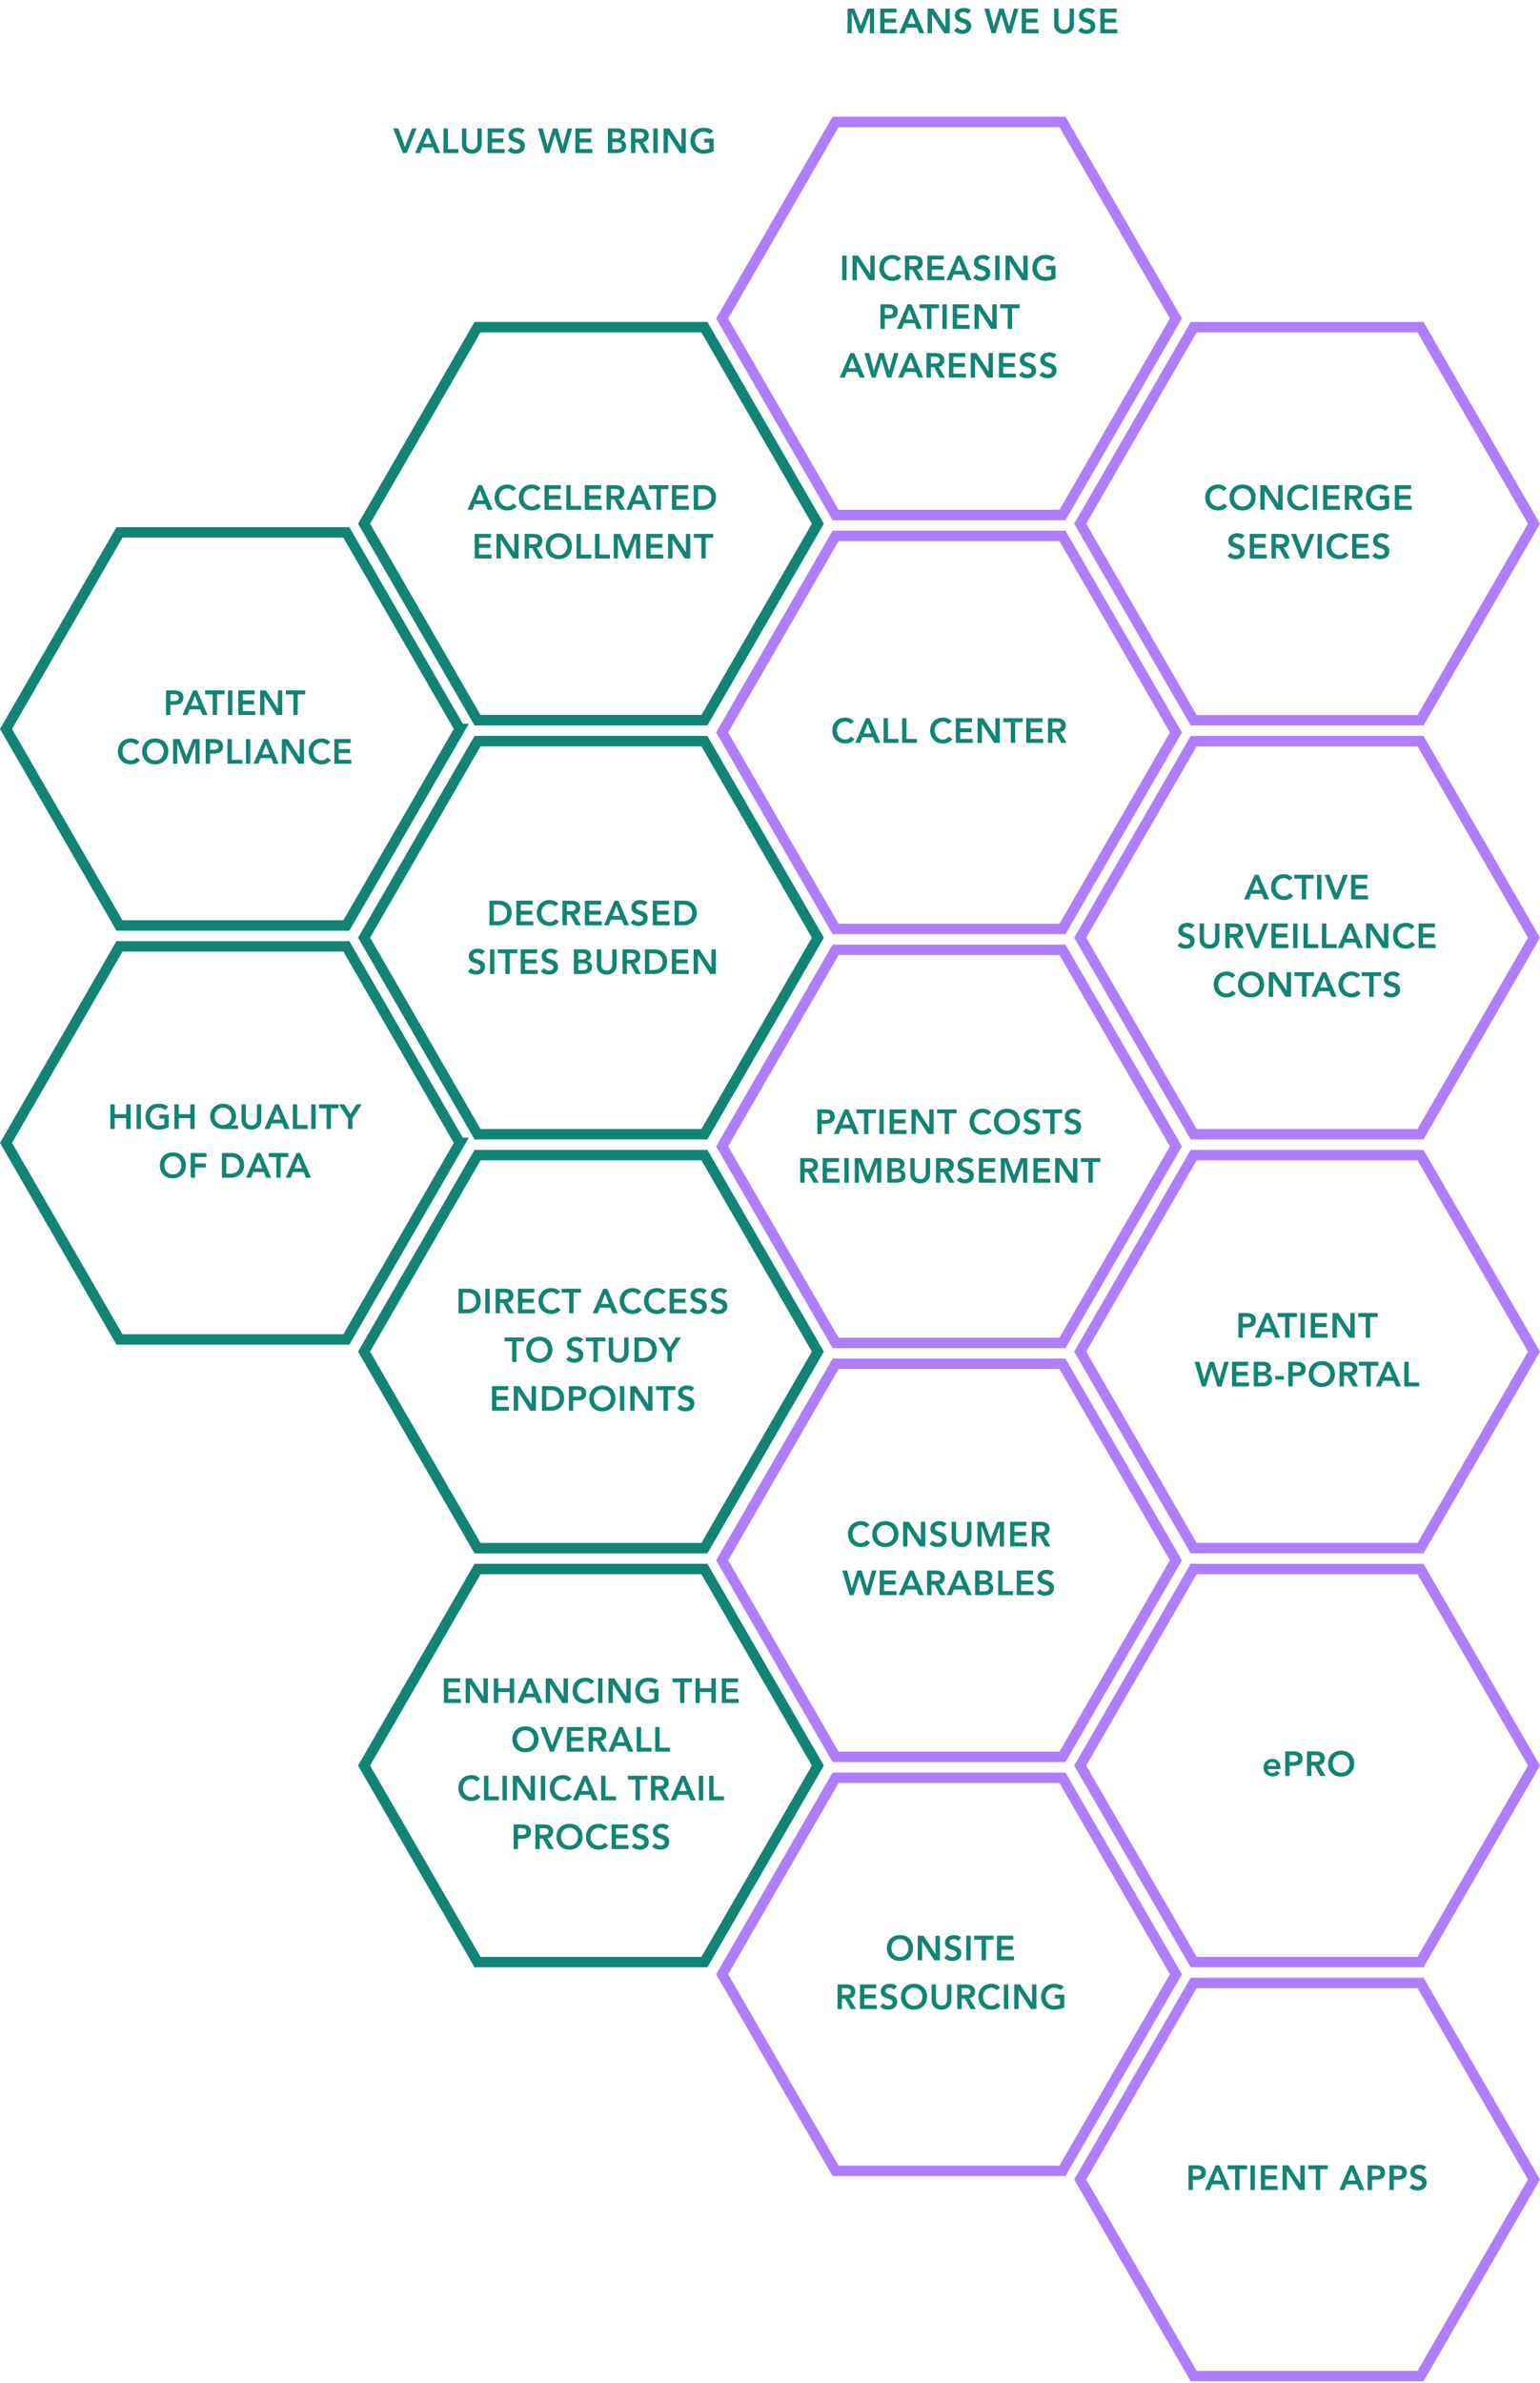 <svg width="443" height="685" viewBox="0 0 443 685" fill="none" xmlns="http://www.w3.org/2000/svg">
    <path d="M242.268 73.477h1.26v7.08h-1.26v-7.08zm2.963 0h1.67l3.43 5.26h.02v-5.26h1.26v7.08h-1.6l-3.5-5.43h-.02v5.43h-1.26v-7.08zm12.969 1.66c-.26-.28-.513-.467-.76-.56a1.999 1.999 0 0 0-.73-.14c-.367 0-.7.066-1 .2a2.2 2.2 0 0 0-.76.54 2.47 2.47 0 0 0-.5.8c-.113.306-.17.636-.17.99 0 .38.057.73.17 1.05.12.32.287.596.5.83.213.233.467.416.76.55.3.133.633.2 1 .2.287 0 .563-.067.83-.2.273-.14.527-.36.76-.66l1.04.74c-.32.44-.71.76-1.17.96-.46.2-.95.3-1.47.3-.547 0-1.05-.087-1.51-.26a3.604 3.604 0 0 1-1.18-.75 3.538 3.538 0 0 1-.77-1.17 3.924 3.924 0 0 1-.28-1.51c0-.567.093-1.08.28-1.54.187-.467.443-.864.77-1.19a3.4 3.4 0 0 1 1.18-.75c.46-.18.963-.27 1.51-.27.48 0 .923.086 1.33.26.413.166.797.453 1.15.86l-.98.72zm2.136-1.66h2.46c.34 0 .666.033.98.1.32.06.603.166.85.32.246.153.443.36.59.62.146.26.22.59.22.99 0 .513-.144.943-.43 1.29-.28.346-.684.556-1.21.63l1.88 3.13h-1.52l-1.64-3h-.92v3h-1.26v-7.08zm2.24 3c.18 0 .36-.007.54-.02.18-.02.343-.06.49-.12a.896.896 0 0 0 .37-.29c.093-.134.14-.317.14-.55a.875.875 0 0 0-.13-.5.776.776 0 0 0-.34-.28 1.485 1.485 0 0 0-.47-.13c-.167-.02-.33-.03-.49-.03h-1.09v1.92h.98zm4.209-3h4.69v1.14h-3.43v1.74h3.25v1.14h-3.25v1.92h3.61v1.14h-4.87v-7.08zm8.553 0h1.09l3.05 7.08h-1.44l-.66-1.62h-3.07l-.64 1.62h-1.41l3.08-7.08zm1.6 4.38-1.09-2.88-1.11 2.88h2.2zm6.947-2.86a1.136 1.136 0 0 0-.54-.42 1.85 1.85 0 0 0-1.13-.09 1.213 1.213 0 0 0-.37.16.832.832 0 0 0-.36.7c0 .24.083.423.25.55.166.126.373.236.62.33.246.093.516.183.81.27.293.086.563.206.81.36.246.153.453.356.62.61.166.253.25.59.25 1.01 0 .38-.07.713-.21 1-.14.28-.33.513-.57.7a2.396 2.396 0 0 1-.82.42 3.711 3.711 0 0 1-2.26-.08 2.442 2.442 0 0 1-1.05-.74l.95-.92c.153.233.353.416.6.55.253.126.52.19.8.19.146 0 .293-.02.44-.06.146-.04.28-.1.4-.18.12-.08.216-.18.29-.3a.846.846 0 0 0 .11-.43c0-.26-.084-.46-.25-.6a2.138 2.138 0 0 0-.62-.35 8.866 8.866 0 0 0-.81-.28 3.51 3.51 0 0 1-.81-.35 2.033 2.033 0 0 1-.62-.6c-.167-.254-.25-.59-.25-1.01 0-.367.073-.684.22-.95.153-.267.35-.487.59-.66.246-.18.526-.314.84-.4a3.584 3.584 0 0 1 2.04.04c.353.113.67.3.95.56l-.92.97zm2.392-1.52h1.26v7.08h-1.26v-7.08zm2.963 0h1.67l3.43 5.26h.02v-5.26h1.26v7.08h-1.6l-3.5-5.43h-.02v5.43h-1.26v-7.08zm14.399 6.56c-.873.466-1.85.7-2.93.7-.547 0-1.05-.087-1.51-.26a3.604 3.604 0 0 1-1.18-.75 3.538 3.538 0 0 1-.77-1.17 3.924 3.924 0 0 1-.28-1.51c0-.567.093-1.08.28-1.54.187-.467.443-.864.77-1.19a3.4 3.4 0 0 1 1.18-.75c.46-.18.963-.27 1.51-.27.54 0 1.047.066 1.52.2a3.08 3.08 0 0 1 1.27.69l-.93.94a2.324 2.324 0 0 0-.83-.51 2.88 2.88 0 0 0-1.02-.18c-.367 0-.7.066-1 .2a2.2 2.2 0 0 0-.76.54 2.47 2.47 0 0 0-.5.8c-.113.306-.17.636-.17.99 0 .38.057.73.17 1.05.12.32.287.596.5.83.213.233.467.416.76.55.3.133.633.2 1 .2.32 0 .62-.03.9-.09.287-.06.54-.154.76-.28v-1.67h-1.45v-1.14h2.71v3.62zm-50.379 7.44h2.38c.34 0 .667.033.98.1.32.066.6.18.84.34.24.153.43.363.57.63.147.26.22.586.22.98 0 .446-.077.806-.23 1.08a1.68 1.68 0 0 1-.62.64c-.26.146-.563.246-.91.3-.34.053-.697.08-1.07.08h-.9v2.93h-1.26v-7.08zm2.02 3.07c.18 0 .367-.007.56-.02.193-.014.37-.054.53-.12a.907.907 0 0 0 .4-.3c.107-.134.16-.32.16-.56 0-.22-.047-.394-.14-.52a.87.87 0 0 0-.36-.3 1.446 1.446 0 0 0-.49-.14c-.18-.02-.353-.03-.52-.03h-.9v1.99h.76zm5.791-3.07h1.09l3.05 7.08h-1.44l-.66-1.62h-3.07l-.64 1.62h-1.41l3.08-7.08zm1.6 4.38-1.09-2.88-1.11 2.88h2.2zm4.009-3.24h-2.17v-1.14h5.6v1.14h-2.17v5.94h-1.26v-5.94zm4.412-1.14h1.26v7.08h-1.26v-7.08zm2.963 0h4.69v1.14h-3.43v1.74h3.25v1.14h-3.25v1.92h3.61v1.14h-4.87v-7.08zm6.264 0h1.67l3.43 5.26h.02v-5.26h1.26v7.08h-1.6l-3.5-5.43h-.02v5.43h-1.26v-7.08zm9.559 1.14h-2.17v-1.14h5.6v1.14h-2.17v5.94h-1.26v-5.94zm-45.252 12.86h1.09l3.05 7.08h-1.44l-.66-1.62h-3.07l-.64 1.62h-1.41l3.08-7.08zm1.6 4.38-1.09-2.88-1.11 2.88h2.2zm2.432-4.38h1.38l1.33 5.1h.02l1.59-5.1h1.24l1.56 5.1h.02l1.39-5.1h1.28l-2.06 7.08h-1.2l-1.64-5.39h-.02l-1.64 5.39h-1.16l-2.09-7.08zm12.791 0h1.09l3.05 7.08h-1.44l-.66-1.62h-3.07l-.64 1.62h-1.41l3.08-7.08zm1.6 4.38-1.09-2.88-1.11 2.88h2.2zm3.477-4.38h2.46c.34 0 .666.033.98.1.32.06.603.166.85.32.246.153.443.36.59.62.146.26.22.59.22.99 0 .513-.144.943-.43 1.29-.28.346-.684.556-1.21.63l1.88 3.13h-1.52l-1.64-3h-.92v3h-1.26v-7.08zm2.24 3c.18 0 .36-.007.54-.02.18-.02.343-.06.49-.12a.905.905 0 0 0 .37-.29c.093-.134.14-.317.14-.55a.872.872 0 0 0-.13-.5.773.773 0 0 0-.34-.28 1.474 1.474 0 0 0-.47-.13c-.167-.02-.33-.03-.49-.03h-1.09v1.92h.98zm4.209-3h4.69v1.14h-3.43v1.74h3.25v1.14h-3.25v1.92h3.61v1.14h-4.87v-7.08zm6.263 0h1.67l3.43 5.26h.02v-5.26h1.26v7.08h-1.6l-3.5-5.43h-.02v5.43h-1.26v-7.08zm8.109 0h4.69v1.14h-3.43v1.74h3.25v1.14h-3.25v1.92h3.61v1.14h-4.87v-7.08zm9.733 1.52a1.118 1.118 0 0 0-.54-.42 1.76 1.76 0 0 0-.7-.14c-.147 0-.29.016-.43.05a1.197 1.197 0 0 0-.37.16.838.838 0 0 0-.36.7c0 .24.083.423.25.55.167.126.373.236.62.33.247.093.517.183.81.27.293.086.563.206.81.36.247.153.453.356.62.61.167.253.25.59.25 1.01 0 .38-.07.713-.21 1-.14.28-.33.513-.57.7a2.411 2.411 0 0 1-.82.42c-.313.093-.643.14-.99.14-.44 0-.863-.074-1.27-.22a2.451 2.451 0 0 1-1.05-.74l.95-.92c.153.233.353.416.6.55.253.126.52.19.8.19.147 0 .293-.02.44-.06.147-.04.28-.1.4-.18.12-.08.217-.18.29-.3a.847.847 0 0 0 .11-.43c0-.26-.083-.46-.25-.6a2.115 2.115 0 0 0-.62-.35 8.659 8.659 0 0 0-.81-.28 3.597 3.597 0 0 1-.81-.35 2.06 2.06 0 0 1-.62-.6c-.167-.254-.25-.59-.25-1.01 0-.367.073-.684.22-.95.153-.267.35-.487.59-.66.247-.18.527-.314.84-.4a3.568 3.568 0 0 1 2.04.04c.353.113.67.3.95.56l-.92.97zm5.892 0a1.118 1.118 0 0 0-.54-.42 1.76 1.76 0 0 0-.7-.14c-.146 0-.29.016-.43.05a1.208 1.208 0 0 0-.37.16.848.848 0 0 0-.26.29.8.8 0 0 0-.1.41c0 .24.084.423.25.55.167.126.374.236.62.33.247.093.517.183.81.27.294.086.564.206.81.36.247.153.454.356.62.61.167.253.25.59.25 1.01 0 .38-.07.713-.21 1-.14.28-.33.513-.57.7a2.402 2.402 0 0 1-.82.42c-.313.093-.643.14-.99.14-.44 0-.863-.074-1.27-.22a2.463 2.463 0 0 1-1.05-.74l.95-.92c.154.233.354.416.6.55.254.126.52.19.8.19.147 0 .294-.02.44-.06.147-.04.28-.1.4-.18.12-.08.217-.18.29-.3a.837.837 0 0 0 .11-.43c0-.26-.083-.46-.25-.6a2.103 2.103 0 0 0-.62-.35 8.462 8.462 0 0 0-.81-.28 3.597 3.597 0 0 1-.81-.35 2.072 2.072 0 0 1-.62-.6c-.166-.254-.25-.59-.25-1.01 0-.367.074-.684.22-.95.154-.267.35-.487.59-.66.247-.18.527-.314.84-.4a3.579 3.579 0 0 1 2.04.04c.354.113.67.3.95.56l-.92.97z" fill="#128474"/>
    <path d="m338.268 91.557-32.634 56.5h-65.268l-32.634-56.5 32.634-56.5h65.268l32.634 56.5z" stroke="#AF7EFF" stroke-width="3"/>
    <path d="M244.668 208.137c-.26-.28-.514-.467-.76-.56a1.988 1.988 0 0 0-.73-.14c-.367 0-.7.066-1 .2a2.172 2.172 0 0 0-.76.54c-.214.226-.38.493-.5.8-.114.306-.17.636-.17.99 0 .38.056.73.17 1.05.12.32.286.596.5.83.213.233.466.416.76.55.3.133.633.2 1 .2.286 0 .563-.067.83-.2.273-.14.526-.36.76-.66l1.04.74c-.32.44-.71.76-1.17.96-.46.2-.95.3-1.47.3-.547 0-1.05-.087-1.51-.26a3.593 3.593 0 0 1-1.18-.75 3.53 3.53 0 0 1-.77-1.17 3.928 3.928 0 0 1-.28-1.51c0-.567.093-1.08.28-1.54a3.47 3.47 0 0 1 .77-1.19 3.38 3.38 0 0 1 1.18-.75c.46-.18.963-.27 1.51-.27.48 0 .923.086 1.33.26.413.166.796.453 1.15.86l-.98.72zm4.425-1.66h1.09l3.05 7.08h-1.44l-.66-1.62h-3.07l-.64 1.62h-1.41l3.08-7.08zm1.6 4.38-1.09-2.88-1.11 2.88h2.2zm3.477-4.38h1.26v5.94h3.01v1.14h-4.27v-7.08zm5.336 0h1.26v5.94h3.01v1.14h-4.27v-7.08zm13.304 1.66c-.26-.28-.513-.467-.76-.56a1.984 1.984 0 0 0-.73-.14c-.367 0-.7.066-1 .2a2.181 2.181 0 0 0-.76.54c-.213.226-.38.493-.5.8-.113.306-.17.636-.17.99 0 .38.057.73.17 1.05.12.32.287.596.5.83.213.233.467.416.76.55.3.133.633.2 1 .2.287 0 .563-.067.83-.2.273-.14.527-.36.76-.66l1.04.74c-.32.44-.71.76-1.17.96-.46.2-.95.3-1.47.3-.547 0-1.05-.087-1.51-.26a3.604 3.604 0 0 1-1.18-.75 3.546 3.546 0 0 1-.77-1.17 3.928 3.928 0 0 1-.28-1.51c0-.567.093-1.08.28-1.54.187-.467.443-.864.77-1.19a3.39 3.39 0 0 1 1.18-.75c.46-.18.963-.27 1.51-.27.48 0 .923.086 1.33.26.413.166.797.453 1.15.86l-.98.72zm2.136-1.66h4.69v1.14h-3.43v1.74h3.25v1.14h-3.25v1.92h3.61v1.14h-4.87v-7.08zm6.263 0h1.67l3.43 5.26h.02v-5.26h1.26v7.08h-1.6l-3.5-5.43h-.02v5.43h-1.26v-7.08zm9.559 1.14h-2.17v-1.14h5.6v1.14h-2.17v5.94h-1.26v-5.94zm4.442-1.14h4.69v1.14h-3.43v1.74h3.25v1.14h-3.25v1.92h3.61v1.14h-4.87v-7.08zm6.264 0h2.46c.34 0 .666.033.98.1.32.06.603.166.85.32.246.153.443.36.59.62.146.26.22.59.22.99 0 .513-.144.943-.43 1.29-.28.346-.684.556-1.21.63l1.88 3.13h-1.52l-1.64-3h-.92v3h-1.26v-7.08zm2.24 3c.18 0 .36-.007.54-.02.18-.02.343-.06.49-.12a.905.905 0 0 0 .37-.29c.093-.134.14-.317.14-.55a.872.872 0 0 0-.13-.5.773.773 0 0 0-.34-.28 1.474 1.474 0 0 0-.47-.13c-.167-.02-.33-.03-.49-.03h-1.09v1.92h.98z" fill="#128474"/>
    <path d="m338.268 210.557-32.634 56.5h-65.268l-32.634-56.5 32.634-56.5h65.268l32.634 56.5z" stroke="#AF7EFF" stroke-width="3"/>
    <path d="M249.168 439.137c-.26-.28-.513-.467-.76-.56a1.984 1.984 0 0 0-.73-.14c-.367 0-.7.066-1 .2a2.181 2.181 0 0 0-.76.54c-.213.226-.38.493-.5.8-.113.306-.17.636-.17.99 0 .38.057.73.17 1.05.12.32.287.596.5.83.213.233.467.416.76.55.3.133.633.2 1 .2.287 0 .563-.067.83-.2.273-.14.527-.36.76-.66l1.04.74c-.32.44-.71.76-1.17.96-.46.2-.95.3-1.47.3-.547 0-1.05-.087-1.51-.26a3.604 3.604 0 0 1-1.18-.75 3.546 3.546 0 0 1-.77-1.17 3.928 3.928 0 0 1-.28-1.51c0-.567.093-1.08.28-1.54.187-.467.443-.864.77-1.19a3.39 3.39 0 0 1 1.18-.75c.46-.18.963-.27 1.51-.27.48 0 .923.086 1.33.26.413.166.797.453 1.15.86l-.98.72zm1.756 1.91c0-.567.093-1.08.28-1.54.187-.467.443-.864.77-1.19a3.39 3.39 0 0 1 1.18-.75c.46-.18.963-.27 1.51-.27a4.116 4.116 0 0 1 1.52.25c.46.166.857.413 1.19.74.333.326.593.72.78 1.18.187.46.28.973.28 1.54 0 .553-.093 1.056-.28 1.51a3.48 3.48 0 0 1-.78 1.17 3.64 3.64 0 0 1-1.19.77 4.29 4.29 0 0 1-1.52.28c-.547 0-1.05-.087-1.51-.26a3.604 3.604 0 0 1-1.18-.75 3.546 3.546 0 0 1-.77-1.17 3.928 3.928 0 0 1-.28-1.51zm1.32-.08c0 .38.057.73.17 1.05.12.32.287.596.5.83.213.233.467.416.76.55.3.133.633.2 1 .2s.7-.067 1-.2a2.3 2.3 0 0 0 1.26-1.38c.12-.32.18-.67.18-1.05 0-.354-.06-.684-.18-.99a2.323 2.323 0 0 0-.49-.8 2.156 2.156 0 0 0-.77-.54c-.3-.134-.633-.2-1-.2s-.7.066-1 .2a2.181 2.181 0 0 0-.76.54c-.213.226-.38.493-.5.8-.113.306-.17.636-.17.99zm7.54-3.49h1.67l3.43 5.26h.02v-5.26h1.26v7.08h-1.6l-3.5-5.43h-.02v5.43h-1.26v-7.08zm11.579 1.52a1.118 1.118 0 0 0-.54-.42 1.76 1.76 0 0 0-.7-.14c-.147 0-.29.016-.43.05a1.197 1.197 0 0 0-.37.16.838.838 0 0 0-.36.7c0 .24.083.423.25.55.167.126.373.236.62.33.247.093.517.183.81.27.293.086.563.206.81.36.247.153.453.356.62.61.167.253.25.59.25 1.01 0 .38-.07.713-.21 1-.14.28-.33.513-.57.7a2.411 2.411 0 0 1-.82.42c-.313.093-.643.14-.99.14-.44 0-.863-.074-1.27-.22a2.451 2.451 0 0 1-1.05-.74l.95-.92c.153.233.353.416.6.55.253.126.52.19.8.19.147 0 .293-.02.44-.06.147-.04.28-.1.4-.18.12-.08.217-.18.29-.3a.847.847 0 0 0 .11-.43c0-.26-.083-.46-.25-.6a2.115 2.115 0 0 0-.62-.35 8.659 8.659 0 0 0-.81-.28 3.597 3.597 0 0 1-.81-.35 2.06 2.06 0 0 1-.62-.6c-.167-.254-.25-.59-.25-1.01 0-.367.073-.684.22-.95.153-.267.35-.487.59-.66.247-.18.527-.314.84-.4a3.568 3.568 0 0 1 2.04.04c.353.113.67.3.95.56l-.92.97zm8.092 2.96c0 .426-.073.813-.22 1.16-.147.34-.347.63-.6.87s-.553.426-.9.56c-.347.126-.723.19-1.13.19-.407 0-.783-.064-1.13-.19a2.826 2.826 0 0 1-.91-.56 2.611 2.611 0 0 1-.6-.87 3.076 3.076 0 0 1-.21-1.16v-4.48h1.26v4.44c0 .173.027.356.08.55.053.186.14.36.26.52.127.16.29.293.49.4.207.1.46.15.76.15s.55-.05.75-.15c.207-.107.37-.24.49-.4.127-.16.217-.334.27-.52a2.09 2.09 0 0 0 .08-.55v-4.44h1.26v4.48zm1.727-4.48h1.92l1.89 4.96 1.91-4.96h1.9v7.08h-1.2v-5.88h-.02l-2.15 5.88h-.88l-2.15-5.88h-.02v5.88h-1.2v-7.08zm9.378 0h4.69v1.14h-3.43v1.74h3.25v1.14h-3.25v1.92h3.61v1.14h-4.87v-7.08zm6.263 0h2.46c.34 0 .667.033.98.1.32.06.603.166.85.32.247.153.443.36.59.62.147.26.22.59.22.99 0 .513-.143.943-.43 1.29-.28.346-.683.556-1.21.63l1.88 3.13h-1.52l-1.64-3h-.92v3h-1.26v-7.08zm2.24 3c.18 0 .36-.007.54-.02.18-.02.343-.06.49-.12a.898.898 0 0 0 .37-.29c.093-.134.14-.317.14-.55 0-.207-.043-.374-.13-.5a.773.773 0 0 0-.34-.28 1.474 1.474 0 0 0-.47-.13c-.167-.02-.33-.03-.49-.03h-1.09v1.92h.98zm-56.756 11h1.38l1.33 5.1h.02l1.59-5.1h1.24l1.56 5.1h.02l1.39-5.1h1.28l-2.06 7.08h-1.2l-1.64-5.39h-.02l-1.64 5.39h-1.16l-2.09-7.08zm10.755 0h4.69v1.14h-3.43v1.74h3.25v1.14h-3.25v1.92h3.61v1.14h-4.87v-7.08zm8.553 0h1.09l3.05 7.08h-1.44l-.66-1.62h-3.07l-.64 1.62h-1.41l3.08-7.08zm1.6 4.38-1.09-2.88-1.11 2.88h2.2zm3.477-4.38h2.46c.34 0 .666.033.98.1.32.06.603.166.85.32.246.153.443.36.59.62.146.26.22.59.22.99 0 .513-.144.943-.43 1.29-.28.346-.684.556-1.21.63l1.88 3.13h-1.52l-1.64-3h-.92v3h-1.26v-7.08zm2.24 3c.18 0 .36-.007.54-.02.18-.02.343-.06.49-.12a.905.905 0 0 0 .37-.29c.093-.134.14-.317.14-.55a.872.872 0 0 0-.13-.5.773.773 0 0 0-.34-.28 1.474 1.474 0 0 0-.47-.13c-.167-.02-.33-.03-.49-.03h-1.09v1.92h.98zm6.499-3h1.09l3.05 7.08h-1.44l-.66-1.62h-3.07l-.64 1.62h-1.41l3.08-7.08zm1.6 4.38-1.09-2.88-1.11 2.88h2.2zm3.476-4.38h2.76c.267 0 .53.033.79.1.26.06.49.163.69.31.207.14.374.323.5.55.127.226.19.5.19.82 0 .4-.113.73-.34.99a1.89 1.89 0 0 1-.89.56v.02c.22.026.424.09.61.19.194.093.357.216.49.37.134.146.237.32.31.52.08.193.12.403.12.63 0 .386-.076.71-.23.97-.153.253-.356.46-.61.62a2.605 2.605 0 0 1-.86.33c-.32.066-.646.1-.98.1h-2.55v-7.08zm1.26 2.88h1.15c.42 0 .734-.08.94-.24a.786.786 0 0 0 .32-.65c0-.307-.11-.534-.33-.68-.213-.154-.56-.23-1.04-.23h-1.04v1.8zm0 3.12h1.16c.16 0 .33-.01.51-.03.187-.02.357-.067.51-.14.154-.074.28-.177.38-.31.1-.14.15-.327.15-.56 0-.374-.123-.634-.37-.78-.24-.147-.616-.22-1.13-.22h-1.21v2.04zm5.375-6h1.26v5.94h3.01v1.14h-4.27v-7.08zm5.335 0h4.69v1.14h-3.43v1.74h3.25v1.14h-3.25v1.92h3.61v1.14h-4.87v-7.08zm9.734 1.52a1.127 1.127 0 0 0-.54-.42 1.764 1.764 0 0 0-.7-.14c-.147 0-.29.016-.43.05a1.187 1.187 0 0 0-.37.16.828.828 0 0 0-.36.7c0 .24.083.423.25.55.166.126.373.236.62.33.246.093.516.183.81.27.293.086.563.206.81.36.246.153.453.356.62.61.166.253.25.59.25 1.01 0 .38-.07.713-.21 1-.14.28-.33.513-.57.7a2.42 2.42 0 0 1-.82.42c-.314.093-.644.14-.99.14-.44 0-.864-.074-1.27-.22a2.451 2.451 0 0 1-1.05-.74l.95-.92c.153.233.353.416.6.55.253.126.52.19.8.19.146 0 .293-.02.44-.06.146-.04.28-.1.4-.18.12-.08.216-.18.29-.3a.847.847 0 0 0 .11-.43c0-.26-.084-.46-.25-.6a2.128 2.128 0 0 0-.62-.35 8.659 8.659 0 0 0-.81-.28 3.558 3.558 0 0 1-.81-.35 2.05 2.05 0 0 1-.62-.6c-.167-.254-.25-.59-.25-1.01 0-.367.073-.684.22-.95.153-.267.35-.487.59-.66a2.55 2.55 0 0 1 .84-.4 3.568 3.568 0 0 1 2.04.04c.353.113.67.3.95.56l-.92.97z" fill="#128474"/>
    <path d="m338.268 448.557-32.634 56.5h-65.268l-32.634-56.5 32.634-56.5h65.268l32.634 56.5z" stroke="#AF7EFF" stroke-width="3"/>
    <path d="M235.129 318.92h2.38c.34 0 .667.033.98.1.32.067.6.18.84.34.24.153.43.363.57.63.147.26.22.587.22.98 0 .447-.076.807-.23 1.08a1.68 1.68 0 0 1-.62.64c-.26.147-.563.247-.91.3-.34.053-.696.08-1.07.08h-.9V326h-1.26v-7.08zm2.02 3.07c.18 0 .367-.007.56-.02.194-.013.37-.053.53-.12a.913.913 0 0 0 .4-.3c.107-.133.16-.32.16-.56 0-.22-.046-.393-.14-.52a.874.874 0 0 0-.36-.3 1.446 1.446 0 0 0-.49-.14c-.18-.02-.353-.03-.52-.03h-.9v1.99h.76zm5.792-3.07h1.09l3.05 7.08h-1.44l-.66-1.62h-3.07l-.64 1.62h-1.41l3.08-7.08zm1.6 4.38-1.09-2.88-1.11 2.88h2.2zm4.008-3.24h-2.17v-1.14h5.6v1.14h-2.17V326h-1.26v-5.94zm4.413-1.14h1.26V326h-1.26v-7.08zm2.963 0h4.69v1.14h-3.43v1.74h3.25v1.14h-3.25v1.92h3.61V326h-4.87v-7.08zm6.263 0h1.67l3.43 5.26h.02v-5.26h1.26V326h-1.6l-3.5-5.43h-.02V326h-1.26v-7.08zm9.559 1.14h-2.17v-1.14h5.6v1.14h-2.17V326h-1.26v-5.94zm12.411.52c-.26-.28-.513-.467-.76-.56a2.005 2.005 0 0 0-.73-.14c-.366 0-.7.067-1 .2a2.217 2.217 0 0 0-.76.54c-.213.227-.38.493-.5.8-.113.307-.17.637-.17.99 0 .38.057.73.17 1.05.12.32.287.597.5.83.214.233.467.417.76.55.3.133.634.2 1 .2.287 0 .564-.067.83-.2.274-.14.527-.36.76-.66l1.04.74c-.32.44-.71.76-1.17.96-.46.2-.95.3-1.47.3a4.26 4.26 0 0 1-1.51-.26 3.614 3.614 0 0 1-1.18-.75 3.561 3.561 0 0 1-.77-1.17 3.943 3.943 0 0 1-.28-1.51c0-.567.094-1.08.28-1.54.187-.467.444-.863.77-1.19a3.398 3.398 0 0 1 1.18-.75c.46-.18.964-.27 1.51-.27.48 0 .924.087 1.33.26.414.167.797.453 1.15.86l-.98.72zm1.756 1.91c0-.567.093-1.08.28-1.54.187-.467.443-.863.77-1.19a3.39 3.39 0 0 1 1.18-.75c.46-.18.963-.27 1.51-.27a4.137 4.137 0 0 1 1.52.25c.46.167.857.413 1.19.74.333.327.593.72.78 1.18.187.46.28.973.28 1.54 0 .553-.093 1.057-.28 1.51a3.48 3.48 0 0 1-.78 1.17c-.333.327-.73.583-1.19.77a4.29 4.29 0 0 1-1.52.28c-.547 0-1.05-.087-1.51-.26a3.604 3.604 0 0 1-1.18-.75 3.546 3.546 0 0 1-.77-1.17 3.924 3.924 0 0 1-.28-1.51zm1.32-.08c0 .38.057.73.17 1.05.12.32.287.597.5.83.213.233.467.417.76.55.3.133.633.2 1 .2s.7-.067 1-.2c.3-.133.557-.317.77-.55a2.4 2.4 0 0 0 .49-.83c.12-.32.18-.67.18-1.05 0-.353-.06-.683-.18-.99a2.332 2.332 0 0 0-.49-.8 2.182 2.182 0 0 0-.77-.54 2.44 2.44 0 0 0-1-.2c-.367 0-.7.067-1 .2a2.207 2.207 0 0 0-.76.54c-.213.227-.38.493-.5.8-.113.307-.17.637-.17.99zm11.01-1.97a1.13 1.13 0 0 0-.54-.42 1.778 1.778 0 0 0-.7-.14c-.147 0-.29.017-.43.05a1.221 1.221 0 0 0-.37.16.838.838 0 0 0-.36.7c0 .24.083.423.25.55.167.127.373.237.62.33.247.093.517.183.81.27.293.087.563.207.81.36.247.153.453.357.62.61.167.253.25.59.25 1.01 0 .38-.07.713-.21 1-.14.28-.33.513-.57.7a2.376 2.376 0 0 1-.82.42 3.708 3.708 0 0 1-2.26-.08 2.443 2.443 0 0 1-1.05-.74l.95-.92c.153.233.353.417.6.55.253.127.52.19.8.19.147 0 .293-.02.44-.06.147-.04.28-.1.4-.18.12-.08.217-.18.29-.3a.847.847 0 0 0 .11-.43c0-.26-.083-.46-.25-.6a2.115 2.115 0 0 0-.62-.35 8.958 8.958 0 0 0-.81-.28 3.552 3.552 0 0 1-.81-.35 2.037 2.037 0 0 1-.62-.6c-.167-.253-.25-.59-.25-1.01 0-.367.073-.683.22-.95.153-.267.35-.487.59-.66.247-.18.527-.313.84-.4a3.568 3.568 0 0 1 2.04.04c.353.113.67.3.95.56l-.92.97zm3.872-.38h-2.17v-1.14h5.6v1.14h-2.17V326h-1.26v-5.94zm7.912.38a1.13 1.13 0 0 0-.54-.42 1.778 1.778 0 0 0-.7-.14c-.146 0-.29.017-.43.05a1.232 1.232 0 0 0-.37.16.848.848 0 0 0-.26.29.8.8 0 0 0-.1.41c0 .24.084.423.25.55.167.127.374.237.62.33.247.093.517.183.81.27.294.087.564.207.81.36.247.153.454.357.62.61.167.253.25.59.25 1.01 0 .38-.07.713-.21 1-.14.28-.33.513-.57.7a2.368 2.368 0 0 1-.82.42 3.708 3.708 0 0 1-2.26-.08 2.455 2.455 0 0 1-1.05-.74l.95-.92c.154.233.354.417.6.55.254.127.52.19.8.19.147 0 .294-.02.44-.06.147-.04.28-.1.4-.18.12-.08.217-.18.29-.3a.837.837 0 0 0 .11-.43c0-.26-.083-.46-.25-.6a2.103 2.103 0 0 0-.62-.35 8.748 8.748 0 0 0-.81-.28 3.552 3.552 0 0 1-.81-.35 2.049 2.049 0 0 1-.62-.6c-.166-.253-.25-.59-.25-1.01 0-.367.074-.683.22-.95.154-.267.35-.487.59-.66.247-.18.527-.313.84-.4a3.579 3.579 0 0 1 2.04.04c.354.113.67.3.95.56l-.92.97zM230.2 332.92h2.46c.34 0 .666.033.98.1.32.06.603.167.85.32.246.153.443.36.59.62.146.26.22.59.22.99 0 .513-.144.943-.43 1.29-.28.347-.684.557-1.21.63l1.88 3.13h-1.52l-1.64-3h-.92v3h-1.26v-7.08zm2.24 3c.18 0 .36-.007.54-.02.18-.02.343-.06.49-.12a.896.896 0 0 0 .37-.29c.093-.133.14-.317.14-.55a.875.875 0 0 0-.13-.5.773.773 0 0 0-.34-.28 1.474 1.474 0 0 0-.47-.13c-.167-.02-.33-.03-.49-.03h-1.09v1.92h.98zm4.208-3h4.69v1.14h-3.43v1.74h3.25v1.14h-3.25v1.92h3.61V340h-4.87v-7.08zm6.234 0h1.26V340h-1.26v-7.08zm2.993 0h1.92l1.89 4.96 1.91-4.96h1.9V340h-1.2v-5.88h-.02l-2.15 5.88h-.88l-2.15-5.88h-.02V340h-1.2v-7.08zm9.378 0h2.76c.266 0 .53.033.79.1.26.06.49.163.69.31.206.14.373.323.5.55.126.227.19.5.19.82 0 .4-.114.73-.34.99-.227.26-.524.447-.89.56v.02c.22.027.423.09.61.19a1.584 1.584 0 0 1 .8.89c.08.193.12.403.12.63 0 .387-.077.71-.23.97-.154.253-.357.46-.61.62a2.622 2.622 0 0 1-.86.33c-.32.067-.647.1-.98.1h-2.55v-7.08zm1.26 2.88h1.15c.42 0 .733-.08.94-.24a.788.788 0 0 0 .32-.65c0-.307-.11-.533-.33-.68-.214-.153-.56-.23-1.04-.23h-1.04v1.8zm0 3.12h1.16c.16 0 .33-.01.51-.03.186-.02.356-.067.51-.14.153-.073.28-.177.38-.31.1-.14.15-.327.15-.56 0-.373-.124-.633-.37-.78-.24-.147-.617-.22-1.13-.22h-1.21v2.04zm11.044-1.52c0 .427-.073.813-.22 1.16-.147.34-.347.63-.6.87s-.553.427-.9.56a3.26 3.26 0 0 1-1.13.19 3.26 3.26 0 0 1-1.13-.19 2.809 2.809 0 0 1-.91-.56 2.611 2.611 0 0 1-.6-.87 3.072 3.072 0 0 1-.21-1.16v-4.48h1.26v4.44c0 .173.027.357.08.55.053.187.14.36.26.52.127.16.29.293.49.4.207.1.46.15.76.15s.55-.05.75-.15c.207-.107.37-.24.49-.4a1.48 1.48 0 0 0 .27-.52c.053-.193.08-.377.08-.55v-4.44h1.26v4.48zm1.697-4.48h2.46c.34 0 .667.033.98.1.32.06.603.167.85.32s.443.36.59.62c.147.26.22.59.22.99 0 .513-.143.943-.43 1.29-.28.347-.683.557-1.21.63l1.88 3.13h-1.52l-1.64-3h-.92v3h-1.26v-7.08zm2.24 3c.18 0 .36-.007.54-.02.18-.02.343-.06.49-.12a.89.89 0 0 0 .37-.29c.093-.133.14-.317.14-.55 0-.207-.043-.373-.13-.5a.773.773 0 0 0-.34-.28 1.474 1.474 0 0 0-.47-.13c-.167-.02-.33-.03-.49-.03h-1.09v1.92h.98zm7.679-1.48a1.14 1.14 0 0 0-.54-.42 1.782 1.782 0 0 0-.7-.14c-.147 0-.29.017-.43.05a1.21 1.21 0 0 0-.37.16.828.828 0 0 0-.36.7c0 .24.083.423.25.55.166.127.373.237.62.33.246.093.516.183.81.27.293.087.563.207.81.36.246.153.453.357.62.61.166.253.25.59.25 1.01 0 .38-.07.713-.21 1-.14.28-.33.513-.57.7a2.385 2.385 0 0 1-.82.42 3.704 3.704 0 0 1-2.26-.08 2.443 2.443 0 0 1-1.05-.74l.95-.92c.153.233.353.417.6.55.253.127.52.19.8.19.146 0 .293-.02.44-.06.146-.04.28-.1.4-.18.12-.08.216-.18.29-.3a.847.847 0 0 0 .11-.43c0-.26-.084-.46-.25-.6a2.128 2.128 0 0 0-.62-.35 8.958 8.958 0 0 0-.81-.28 3.515 3.515 0 0 1-.81-.35 2.026 2.026 0 0 1-.62-.6c-.167-.253-.25-.59-.25-1.01 0-.367.073-.683.22-.95.153-.267.35-.487.59-.66a2.57 2.57 0 0 1 .84-.4 3.568 3.568 0 0 1 2.04.04c.353.113.67.3.95.56l-.92.97zm2.422-1.52h4.69v1.14h-3.43v1.74h3.25v1.14h-3.25v1.92h3.61V340h-4.87v-7.08zm6.293 0h1.92l1.89 4.96 1.91-4.96h1.9V340h-1.2v-5.88h-.02l-2.15 5.88h-.88l-2.15-5.88h-.02V340h-1.2v-7.08zm9.378 0h4.69v1.14h-3.43v1.74h3.25v1.14h-3.25v1.92h3.61V340h-4.87v-7.08zm6.263 0h1.67l3.43 5.26h.02v-5.26h1.26V340h-1.6l-3.5-5.43h-.02V340h-1.26v-7.08zm9.559 1.14h-2.17v-1.14h5.6v1.14h-2.17V340h-1.26v-5.94z" fill="#128474"/>
    <path d="m338.268 329.557-32.634 56.5h-65.268l-32.634-56.5 32.634-56.5h65.268l32.634 56.5z" stroke="#AF7EFF" stroke-width="3"/>
    <path d="M255.125 560.047c0-.567.093-1.08.28-1.54.187-.467.443-.864.77-1.19a3.39 3.39 0 0 1 1.18-.75c.46-.18.963-.27 1.51-.27a4.116 4.116 0 0 1 1.52.25c.46.166.857.413 1.19.74.333.326.593.72.78 1.18.187.46.28.973.28 1.54 0 .553-.093 1.056-.28 1.51a3.48 3.48 0 0 1-.78 1.17 3.64 3.64 0 0 1-1.19.77 4.29 4.29 0 0 1-1.52.28c-.547 0-1.05-.087-1.51-.26a3.604 3.604 0 0 1-1.18-.75 3.546 3.546 0 0 1-.77-1.17 3.928 3.928 0 0 1-.28-1.51zm1.32-.08c0 .38.057.73.17 1.05.12.32.287.596.5.83.213.233.467.416.76.55.3.133.633.2 1 .2s.7-.067 1-.2a2.3 2.3 0 0 0 1.26-1.38c.12-.32.18-.67.18-1.05 0-.354-.06-.684-.18-.99a2.323 2.323 0 0 0-.49-.8 2.156 2.156 0 0 0-.77-.54c-.3-.134-.633-.2-1-.2s-.7.066-1 .2a2.181 2.181 0 0 0-.76.54c-.213.226-.38.493-.5.8-.113.306-.17.636-.17.99zm7.54-3.49h1.67l3.43 5.26h.02v-5.26h1.26v7.08h-1.6l-3.5-5.43h-.02v5.43h-1.26v-7.08zm11.579 1.52a1.118 1.118 0 0 0-.54-.42 1.76 1.76 0 0 0-.7-.14c-.147 0-.29.016-.43.05a1.197 1.197 0 0 0-.37.16.838.838 0 0 0-.36.7c0 .24.083.423.25.55.167.126.373.236.62.33.247.093.517.183.81.27.293.086.563.206.81.36.247.153.453.356.62.61.167.253.25.59.25 1.01 0 .38-.07.713-.21 1-.14.28-.33.513-.57.7a2.411 2.411 0 0 1-.82.42c-.313.093-.643.14-.99.14-.44 0-.863-.074-1.27-.22a2.451 2.451 0 0 1-1.05-.74l.95-.92c.153.233.353.416.6.55.253.126.52.19.8.19.147 0 .293-.02.44-.06.147-.04.28-.1.4-.18.12-.08.217-.18.29-.3a.847.847 0 0 0 .11-.43c0-.26-.083-.46-.25-.6a2.115 2.115 0 0 0-.62-.35 8.659 8.659 0 0 0-.81-.28 3.597 3.597 0 0 1-.81-.35 2.06 2.06 0 0 1-.62-.6c-.167-.254-.25-.59-.25-1.01 0-.367.073-.684.22-.95.153-.267.35-.487.59-.66.247-.18.527-.314.84-.4a3.568 3.568 0 0 1 2.04.04c.353.113.67.3.95.56l-.92.97zm2.392-1.52h1.26v7.08h-1.26v-7.08zm4.413 1.14h-2.17v-1.14h5.6v1.14h-2.17v5.94h-1.26v-5.94zm4.443-1.14h4.69v1.14h-3.43v1.74h3.25v1.14h-3.25v1.92h3.61v1.14h-4.87v-7.08zm-45.883 14h2.46c.34 0 .667.033.98.1.32.06.604.166.85.32.247.153.444.36.59.62.147.26.22.59.22.99 0 .513-.143.943-.43 1.29-.28.346-.683.556-1.21.63l1.88 3.13h-1.52l-1.64-3h-.92v3h-1.26v-7.08zm2.24 3c.18 0 .36-.007.54-.02.18-.02.344-.06.49-.12a.892.892 0 0 0 .37-.29c.094-.134.14-.317.14-.55 0-.207-.043-.374-.13-.5a.768.768 0 0 0-.34-.28 1.467 1.467 0 0 0-.47-.13c-.166-.02-.33-.03-.49-.03h-1.09v1.92h.98zm4.209-3h4.69v1.14h-3.43v1.74h3.25v1.14h-3.25v1.92h3.61v1.14h-4.87v-7.08zm9.734 1.52a1.127 1.127 0 0 0-.54-.42 1.764 1.764 0 0 0-.7-.14c-.147 0-.29.016-.43.05a1.187 1.187 0 0 0-.37.16.828.828 0 0 0-.36.7c0 .24.083.423.25.55.166.126.373.236.62.33.246.093.516.183.81.27.293.086.563.206.81.36.246.153.453.356.62.61.166.253.25.59.25 1.01 0 .38-.07.713-.21 1-.14.28-.33.513-.57.7a2.42 2.42 0 0 1-.82.42c-.314.093-.644.14-.99.14-.44 0-.864-.074-1.27-.22a2.451 2.451 0 0 1-1.05-.74l.95-.92c.153.233.353.416.6.55.253.126.52.19.8.19.146 0 .293-.02.44-.06.146-.04.28-.1.4-.18.12-.08.216-.18.29-.3a.847.847 0 0 0 .11-.43c0-.26-.084-.46-.25-.6a2.128 2.128 0 0 0-.62-.35 8.659 8.659 0 0 0-.81-.28 3.558 3.558 0 0 1-.81-.35 2.05 2.05 0 0 1-.62-.6c-.167-.254-.25-.59-.25-1.01 0-.367.073-.684.22-.95.153-.267.35-.487.59-.66a2.55 2.55 0 0 1 .84-.4 3.568 3.568 0 0 1 2.04.04c.353.113.67.3.95.56l-.92.97zm2.042 2.05c0-.567.093-1.08.28-1.54a3.47 3.47 0 0 1 .77-1.19 3.38 3.38 0 0 1 1.18-.75c.46-.18.963-.27 1.51-.27a4.116 4.116 0 0 1 1.52.25c.46.166.856.413 1.19.74.333.326.593.72.78 1.18.186.46.28.973.28 1.54 0 .553-.094 1.056-.28 1.51a3.48 3.48 0 0 1-.78 1.17 3.65 3.65 0 0 1-1.19.77 4.29 4.29 0 0 1-1.52.28c-.547 0-1.05-.087-1.51-.26a3.593 3.593 0 0 1-1.18-.75 3.53 3.53 0 0 1-.77-1.17 3.928 3.928 0 0 1-.28-1.51zm1.32-.08c0 .38.056.73.17 1.05.12.32.286.596.5.83.213.233.466.416.76.55.3.133.633.2 1 .2.366 0 .7-.067 1-.2.3-.134.556-.317.77-.55.213-.234.376-.51.49-.83.12-.32.18-.67.18-1.05 0-.354-.06-.684-.18-.99a2.338 2.338 0 0 0-.49-.8 2.165 2.165 0 0 0-.77-.54c-.3-.134-.634-.2-1-.2-.367 0-.7.066-1 .2a2.172 2.172 0 0 0-.76.54c-.214.226-.38.493-.5.8-.114.306-.17.636-.17.99zm13.21.99c0 .426-.074.813-.22 1.16-.147.34-.347.63-.6.87-.254.24-.554.426-.9.56-.347.126-.724.19-1.13.19a3.28 3.28 0 0 1-1.13-.19 2.826 2.826 0 0 1-.91-.56 2.582 2.582 0 0 1-.6-.87 3.076 3.076 0 0 1-.21-1.16v-4.48h1.26v4.44c0 .173.026.356.08.55.053.186.14.36.26.52.126.16.29.293.49.4.206.1.46.15.76.15s.55-.05.75-.15c.206-.107.37-.24.49-.4.126-.16.216-.334.27-.52a2.09 2.09 0 0 0 .08-.55v-4.44h1.26v4.48zm1.697-4.48h2.46c.34 0 .666.033.98.1.32.06.603.166.85.32.246.153.443.36.59.62.146.26.22.59.22.99 0 .513-.144.943-.43 1.29-.28.346-.684.556-1.21.63l1.88 3.13h-1.52l-1.64-3h-.92v3h-1.26v-7.08zm2.24 3c.18 0 .36-.007.54-.02.18-.02.343-.06.49-.12a.905.905 0 0 0 .37-.29c.093-.134.14-.317.14-.55a.872.872 0 0 0-.13-.5.773.773 0 0 0-.34-.28 1.474 1.474 0 0 0-.47-.13c-.167-.02-.33-.03-.49-.03h-1.09v1.92h.98zm9.068-1.34c-.26-.28-.513-.467-.76-.56a1.984 1.984 0 0 0-.73-.14c-.366 0-.7.066-1 .2a2.19 2.19 0 0 0-.76.54c-.213.226-.38.493-.5.8-.113.306-.17.636-.17.99 0 .38.057.73.17 1.05.12.32.287.596.5.83.214.233.467.416.76.55.3.133.634.2 1 .2.287 0 .564-.067.83-.2.274-.14.527-.36.76-.66l1.04.74c-.32.44-.71.76-1.17.96-.46.2-.95.3-1.47.3a4.26 4.26 0 0 1-1.51-.26 3.614 3.614 0 0 1-1.18-.75 3.561 3.561 0 0 1-.77-1.17 3.947 3.947 0 0 1-.28-1.51c0-.567.094-1.08.28-1.54.187-.467.444-.864.77-1.19a3.398 3.398 0 0 1 1.18-.75c.46-.18.964-.27 1.51-.27.48 0 .924.086 1.33.26.414.166.797.453 1.15.86l-.98.72zm2.106-1.66h1.26v7.08h-1.26v-7.08zm2.963 0h1.67l3.43 5.26h.02v-5.26h1.26v7.08h-1.6l-3.5-5.43h-.02v5.43h-1.26v-7.08zm14.399 6.56c-.873.466-1.85.7-2.93.7a4.26 4.26 0 0 1-1.51-.26 3.614 3.614 0 0 1-1.18-.75 3.561 3.561 0 0 1-.77-1.17 3.947 3.947 0 0 1-.28-1.51c0-.567.094-1.08.28-1.54.187-.467.444-.864.77-1.19a3.398 3.398 0 0 1 1.18-.75c.46-.18.964-.27 1.51-.27.54 0 1.047.066 1.52.2.474.126.897.356 1.27.69l-.93.94a2.315 2.315 0 0 0-.83-.51 2.88 2.88 0 0 0-1.02-.18c-.366 0-.7.066-1 .2a2.19 2.19 0 0 0-.76.54c-.213.226-.38.493-.5.8-.113.306-.17.636-.17.99 0 .38.057.73.17 1.05.12.32.287.596.5.83.214.233.467.416.76.55.3.133.634.2 1 .2.32 0 .62-.03.9-.09.287-.06.54-.154.76-.28v-1.67h-1.45v-1.14h2.71v3.62z" fill="#128474"/>
    <path d="m338.268 567.557-32.634 56.5h-65.268l-32.634-56.5 32.634-56.5h65.268l32.634 56.5z" stroke="#AF7EFF" stroke-width="3"/>
    <path d="M137.574 139.477h1.09l3.05 7.08h-1.44l-.66-1.62h-3.07l-.64 1.62h-1.41l3.08-7.08zm1.6 4.38-1.09-2.88-1.11 2.88h2.2zm8.337-2.72c-.26-.28-.513-.467-.76-.56a1.984 1.984 0 0 0-.73-.14c-.367 0-.7.066-1 .2a2.181 2.181 0 0 0-.76.54c-.213.226-.38.493-.5.8-.113.306-.17.636-.17.99 0 .38.057.73.17 1.05.12.32.287.596.5.83.213.233.467.416.76.55.3.133.633.2 1 .2.287 0 .563-.067.83-.2.273-.14.527-.36.76-.66l1.04.74c-.32.44-.71.76-1.17.96-.46.2-.95.3-1.47.3-.547 0-1.05-.087-1.51-.26a3.604 3.604 0 0 1-1.18-.75 3.546 3.546 0 0 1-.77-1.17 3.928 3.928 0 0 1-.28-1.51c0-.567.093-1.08.28-1.54.187-.467.443-.864.77-1.19a3.39 3.39 0 0 1 1.18-.75c.46-.18.963-.27 1.51-.27.48 0 .923.086 1.33.26.413.166.797.453 1.15.86l-.98.72zm6.996 0c-.26-.28-.513-.467-.76-.56a1.984 1.984 0 0 0-.73-.14c-.367 0-.7.066-1 .2a2.181 2.181 0 0 0-.76.54c-.213.226-.38.493-.5.8-.113.306-.17.636-.17.99 0 .38.057.73.17 1.05.12.32.287.596.5.83.213.233.467.416.76.55.3.133.633.2 1 .2.287 0 .563-.067.83-.2.273-.14.527-.36.76-.66l1.04.74c-.32.44-.71.76-1.17.96-.46.2-.95.3-1.47.3-.547 0-1.05-.087-1.51-.26a3.604 3.604 0 0 1-1.18-.75 3.546 3.546 0 0 1-.77-1.17 3.928 3.928 0 0 1-.28-1.51c0-.567.093-1.08.28-1.54.187-.467.443-.864.77-1.19a3.39 3.39 0 0 1 1.18-.75c.46-.18.963-.27 1.51-.27.48 0 .923.086 1.33.26.413.166.797.453 1.15.86l-.98.72zm2.136-1.66h4.69v1.14h-3.43v1.74h3.25v1.14h-3.25v1.92h3.61v1.14h-4.87v-7.08zm6.263 0h1.26v5.94h3.01v1.14h-4.27v-7.08zm5.335 0h4.69v1.14h-3.43v1.74h3.25v1.14h-3.25v1.92h3.61v1.14h-4.87v-7.08zm6.264 0h2.46c.34 0 .666.033.98.1.32.06.603.166.85.32.246.153.443.36.59.62.146.26.22.59.22.99 0 .513-.144.943-.43 1.29-.28.346-.684.556-1.21.63l1.88 3.13h-1.52l-1.64-3h-.92v3h-1.26v-7.08zm2.24 3c.18 0 .36-.007.54-.02.18-.02.343-.06.49-.12a.905.905 0 0 0 .37-.29c.093-.134.14-.317.14-.55a.872.872 0 0 0-.13-.5.773.773 0 0 0-.34-.28 1.474 1.474 0 0 0-.47-.13c-.167-.02-.33-.03-.49-.03h-1.09v1.92h.98zm6.498-3h1.09l3.05 7.08h-1.44l-.66-1.62h-3.07l-.64 1.62h-1.41l3.08-7.08zm1.6 4.38-1.09-2.88-1.11 2.88h2.2zm4.009-3.24h-2.17v-1.14h5.6v1.14h-2.17v5.94h-1.26v-5.94zm4.442-1.14h4.69v1.14h-3.43v1.74h3.25v1.14h-3.25v1.92h3.61v1.14h-4.87v-7.08zm6.264 0h2.79c.466 0 .916.073 1.35.22.433.14.816.356 1.15.65.333.293.6.663.8 1.11.2.44.3.96.3 1.56 0 .606-.117 1.133-.35 1.58-.227.44-.524.806-.89 1.1-.36.286-.764.503-1.21.65-.44.14-.874.21-1.3.21h-2.64v-7.08zm2.2 5.94c.393 0 .763-.044 1.11-.13.353-.094.66-.234.92-.42.26-.194.463-.44.61-.74.153-.307.23-.677.23-1.11 0-.427-.067-.794-.2-1.1a1.85 1.85 0 0 0-.56-.74 2.159 2.159 0 0 0-.84-.42 3.756 3.756 0 0 0-1.06-.14h-1.15v4.8h.94zm-65.215 8.06h4.69v1.14h-3.43v1.74h3.25v1.14h-3.25v1.92h3.61v1.14h-4.87v-7.08zm6.263 0h1.67l3.43 5.26h.02v-5.26h1.26v7.08h-1.6l-3.5-5.43h-.02v5.43h-1.26v-7.08zm8.109 0h2.46c.34 0 .667.033.98.1.32.06.603.166.85.32.247.153.443.36.59.62.147.26.22.59.22.99 0 .513-.143.943-.43 1.29-.28.346-.683.556-1.21.63l1.88 3.13h-1.52l-1.64-3h-.92v3h-1.26v-7.08zm2.24 3c.18 0 .36-.007.54-.02.18-.02.343-.06.49-.12a.898.898 0 0 0 .37-.29c.093-.134.14-.317.14-.55 0-.207-.043-.374-.13-.5a.773.773 0 0 0-.34-.28 1.474 1.474 0 0 0-.47-.13c-.167-.02-.33-.03-.49-.03h-1.09v1.92h.98zm3.829.57c0-.567.093-1.08.28-1.54a3.47 3.47 0 0 1 .77-1.19 3.38 3.38 0 0 1 1.18-.75c.46-.18.963-.27 1.51-.27a4.116 4.116 0 0 1 1.52.25c.46.166.856.413 1.19.74.333.326.593.72.78 1.18.186.46.28.973.28 1.54 0 .553-.094 1.056-.28 1.51a3.48 3.48 0 0 1-.78 1.17 3.65 3.65 0 0 1-1.19.77 4.29 4.29 0 0 1-1.52.28c-.547 0-1.05-.087-1.51-.26a3.593 3.593 0 0 1-1.18-.75 3.53 3.53 0 0 1-.77-1.17 3.928 3.928 0 0 1-.28-1.51zm1.32-.08c0 .38.056.73.17 1.05.12.32.286.596.5.83.213.233.466.416.76.55.3.133.633.2 1 .2.366 0 .7-.067 1-.2.3-.134.556-.317.77-.55.213-.234.376-.51.49-.83.12-.32.18-.67.18-1.05 0-.354-.06-.684-.18-.99a2.338 2.338 0 0 0-.49-.8 2.165 2.165 0 0 0-.77-.54c-.3-.134-.634-.2-1-.2-.367 0-.7.066-1 .2a2.172 2.172 0 0 0-.76.54c-.214.226-.38.493-.5.8-.114.306-.17.636-.17.99zm7.54-3.49h1.26v5.94h3.01v1.14h-4.27v-7.08zm5.335 0h1.26v5.94h3.01v1.14h-4.27v-7.08zm5.366 0h1.92l1.89 4.96 1.91-4.96h1.9v7.08h-1.2v-5.88h-.02l-2.15 5.88h-.88l-2.15-5.88h-.02v5.88h-1.2v-7.08zm9.378 0h4.69v1.14h-3.43v1.74h3.25v1.14h-3.25v1.92h3.61v1.14h-4.87v-7.08zm6.263 0h1.67l3.43 5.26h.02v-5.26h1.26v7.08h-1.6l-3.5-5.43h-.02v5.43h-1.26v-7.08zm9.559 1.14h-2.17v-1.14h5.6v1.14h-2.17v5.94h-1.26v-5.94z" fill="#128474"/>
    <path d="m235.268 150.557-32.634 56.5h-65.268l-32.634-56.5 32.634-56.5h65.268l32.634 56.5z" stroke="#128474" stroke-width="3"/>
    <path d="M351.939 141.137c-.26-.28-.513-.467-.76-.56a1.984 1.984 0 0 0-.73-.14c-.367 0-.7.066-1 .2a2.181 2.181 0 0 0-.76.54c-.213.226-.38.493-.5.8-.113.306-.17.636-.17.99 0 .38.057.73.17 1.05.12.32.287.596.5.83.213.233.467.416.76.55.3.133.633.2 1 .2.287 0 .563-.067.83-.2.273-.14.527-.36.76-.66l1.04.74c-.32.44-.71.76-1.17.96-.46.2-.95.3-1.47.3-.547 0-1.05-.087-1.51-.26a3.604 3.604 0 0 1-1.18-.75 3.546 3.546 0 0 1-.77-1.17 3.928 3.928 0 0 1-.28-1.51c0-.567.093-1.08.28-1.54.187-.467.443-.864.77-1.19a3.39 3.39 0 0 1 1.18-.75c.46-.18.963-.27 1.51-.27.48 0 .923.086 1.33.26.413.166.797.453 1.15.86l-.98.72zm1.756 1.91c0-.567.093-1.08.28-1.54a3.47 3.47 0 0 1 .77-1.19 3.38 3.38 0 0 1 1.18-.75c.46-.18.963-.27 1.51-.27a4.116 4.116 0 0 1 1.52.25c.46.166.856.413 1.19.74.333.326.593.72.78 1.18.186.46.28.973.28 1.54 0 .553-.094 1.056-.28 1.51a3.48 3.48 0 0 1-.78 1.17 3.65 3.65 0 0 1-1.19.77 4.29 4.29 0 0 1-1.52.28c-.547 0-1.05-.087-1.51-.26a3.593 3.593 0 0 1-1.18-.75 3.53 3.53 0 0 1-.77-1.17 3.928 3.928 0 0 1-.28-1.51zm1.32-.08c0 .38.056.73.17 1.05.12.32.286.596.5.83.213.233.466.416.76.55.3.133.633.2 1 .2.366 0 .7-.067 1-.2.3-.134.556-.317.77-.55.213-.234.376-.51.49-.83.12-.32.18-.67.18-1.05 0-.354-.06-.684-.18-.99a2.338 2.338 0 0 0-.49-.8 2.165 2.165 0 0 0-.77-.54c-.3-.134-.634-.2-1-.2-.367 0-.7.066-1 .2a2.172 2.172 0 0 0-.76.54c-.214.226-.38.493-.5.8-.114.306-.17.636-.17.99zm7.54-3.49h1.67l3.43 5.26h.02v-5.26h1.26v7.08h-1.6l-3.5-5.43h-.02v5.43h-1.26v-7.08zm12.969 1.66c-.26-.28-.514-.467-.76-.56a1.988 1.988 0 0 0-.73-.14c-.367 0-.7.066-1 .2a2.172 2.172 0 0 0-.76.54c-.214.226-.38.493-.5.8-.114.306-.17.636-.17.99 0 .38.056.73.17 1.05.12.32.286.596.5.83.213.233.466.416.76.55.3.133.633.2 1 .2.286 0 .563-.067.83-.2.273-.14.526-.36.76-.66l1.04.74c-.32.44-.71.76-1.17.96-.46.2-.95.3-1.47.3-.547 0-1.05-.087-1.51-.26a3.593 3.593 0 0 1-1.18-.75 3.53 3.53 0 0 1-.77-1.17 3.928 3.928 0 0 1-.28-1.51c0-.567.093-1.08.28-1.54a3.47 3.47 0 0 1 .77-1.19 3.38 3.38 0 0 1 1.18-.75c.46-.18.963-.27 1.51-.27.48 0 .923.086 1.33.26.413.166.796.453 1.15.86l-.98.72zm2.105-1.66h1.26v7.08h-1.26v-7.08zm2.964 0h4.69v1.14h-3.43v1.74h3.25v1.14h-3.25v1.92h3.61v1.14h-4.87v-7.08zm6.263 0h2.46c.34 0 .666.033.98.1.32.06.603.166.85.32.246.153.443.36.59.62.146.26.22.59.22.99 0 .513-.144.943-.43 1.29-.28.346-.684.556-1.21.63l1.88 3.13h-1.52l-1.64-3h-.92v3h-1.26v-7.08zm2.24 3c.18 0 .36-.007.54-.02.18-.02.343-.06.49-.12a.905.905 0 0 0 .37-.29c.093-.134.14-.317.14-.55a.872.872 0 0 0-.13-.5.773.773 0 0 0-.34-.28 1.474 1.474 0 0 0-.47-.13c-.167-.02-.33-.03-.49-.03h-1.09v1.92h.98zm10.499 3.56c-.874.466-1.85.7-2.93.7-.547 0-1.05-.087-1.51-.26a3.593 3.593 0 0 1-1.18-.75 3.53 3.53 0 0 1-.77-1.17 3.928 3.928 0 0 1-.28-1.51c0-.567.093-1.08.28-1.54a3.47 3.47 0 0 1 .77-1.19 3.38 3.38 0 0 1 1.18-.75c.46-.18.963-.27 1.51-.27.54 0 1.046.066 1.52.2a3.07 3.07 0 0 1 1.27.69l-.93.94a2.333 2.333 0 0 0-.83-.51 2.88 2.88 0 0 0-1.02-.18c-.367 0-.7.066-1 .2a2.172 2.172 0 0 0-.76.54c-.214.226-.38.493-.5.8-.114.306-.17.636-.17.99 0 .38.056.73.17 1.05.12.32.286.596.5.83.213.233.466.416.76.55.3.133.633.2 1 .2.32 0 .62-.03.9-.09.286-.06.54-.154.76-.28v-1.67h-1.45v-1.14h2.71v3.62zm1.643-6.56h4.69v1.14h-3.43v1.74h3.25v1.14h-3.25v1.92h3.61v1.14h-4.87v-7.08zm-44.157 15.52a1.127 1.127 0 0 0-.54-.42 1.764 1.764 0 0 0-.7-.14c-.147 0-.29.016-.43.05a1.187 1.187 0 0 0-.37.16.828.828 0 0 0-.36.7c0 .24.083.423.25.55.166.126.373.236.62.33.246.093.516.183.81.27.293.086.563.206.81.36.246.153.453.356.62.61.166.253.25.59.25 1.01 0 .38-.07.713-.21 1-.14.28-.33.513-.57.7a2.42 2.42 0 0 1-.82.42c-.314.093-.644.14-.99.14-.44 0-.864-.074-1.27-.22a2.451 2.451 0 0 1-1.05-.74l.95-.92c.153.233.353.416.6.55.253.126.52.19.8.19.146 0 .293-.02.44-.06.146-.04.28-.1.4-.18.12-.08.216-.18.29-.3a.847.847 0 0 0 .11-.43c0-.26-.084-.46-.25-.6a2.128 2.128 0 0 0-.62-.35 8.659 8.659 0 0 0-.81-.28 3.558 3.558 0 0 1-.81-.35 2.05 2.05 0 0 1-.62-.6c-.167-.254-.25-.59-.25-1.01 0-.367.073-.684.22-.95.153-.267.35-.487.59-.66a2.55 2.55 0 0 1 .84-.4 3.568 3.568 0 0 1 2.04.04c.353.113.67.3.95.56l-.92.97zm2.422-1.52h4.69v1.14h-3.43v1.74h3.25v1.14h-3.25v1.92h3.61v1.14h-4.87v-7.08zm6.263 0h2.46c.34 0 .667.033.98.1.32.06.604.166.85.32.247.153.444.36.59.62.147.26.22.59.22.99 0 .513-.143.943-.43 1.29-.28.346-.683.556-1.21.63l1.88 3.13h-1.52l-1.64-3h-.92v3h-1.26v-7.08zm2.24 3c.18 0 .36-.007.54-.02.18-.02.344-.06.49-.12a.892.892 0 0 0 .37-.29c.094-.134.14-.317.14-.55 0-.207-.043-.374-.13-.5a.768.768 0 0 0-.34-.28 1.467 1.467 0 0 0-.47-.13c-.166-.02-.33-.03-.49-.03h-1.09v1.92h.98zm3.389-3h1.45l1.93 5.35 1.99-5.35h1.36l-2.86 7.08h-1.09l-2.78-7.08zm7.61 0h1.26v7.08h-1.26v-7.08zm7.823 1.66c-.26-.28-.513-.467-.76-.56a1.984 1.984 0 0 0-.73-.14c-.367 0-.7.066-1 .2a2.181 2.181 0 0 0-.76.54c-.213.226-.38.493-.5.8-.113.306-.17.636-.17.99 0 .38.057.73.17 1.05.12.32.287.596.5.83.213.233.467.416.76.55.3.133.633.2 1 .2.287 0 .563-.067.83-.2.273-.14.527-.36.76-.66l1.04.74c-.32.44-.71.76-1.17.96-.46.2-.95.3-1.47.3-.547 0-1.05-.087-1.51-.26a3.604 3.604 0 0 1-1.18-.75 3.546 3.546 0 0 1-.77-1.17 3.928 3.928 0 0 1-.28-1.51c0-.567.093-1.08.28-1.54.187-.467.443-.864.77-1.19a3.39 3.39 0 0 1 1.18-.75c.46-.18.963-.27 1.51-.27.48 0 .923.086 1.33.26.413.166.797.453 1.15.86l-.98.72zm2.136-1.66h4.69v1.14h-3.43v1.74h3.25v1.14h-3.25v1.92h3.61v1.14h-4.87v-7.08zm9.733 1.52a1.118 1.118 0 0 0-.54-.42 1.76 1.76 0 0 0-.7-.14c-.147 0-.29.016-.43.05a1.197 1.197 0 0 0-.37.16.838.838 0 0 0-.36.7c0 .24.083.423.25.55.167.126.373.236.62.33.247.093.517.183.81.27.293.086.563.206.81.36.247.153.453.356.62.61.167.253.25.59.25 1.01 0 .38-.07.713-.21 1-.14.28-.33.513-.57.7a2.411 2.411 0 0 1-.82.42c-.313.093-.643.14-.99.14-.44 0-.863-.074-1.27-.22a2.451 2.451 0 0 1-1.05-.74l.95-.92c.153.233.353.416.6.55.253.126.52.19.8.19.147 0 .293-.02.44-.06.147-.04.28-.1.4-.18.12-.08.217-.18.29-.3a.847.847 0 0 0 .11-.43c0-.26-.083-.46-.25-.6a2.115 2.115 0 0 0-.62-.35 8.659 8.659 0 0 0-.81-.28 3.597 3.597 0 0 1-.81-.35 2.06 2.06 0 0 1-.62-.6c-.167-.254-.25-.59-.25-1.01 0-.367.073-.684.22-.95.153-.267.35-.487.59-.66.247-.18.527-.314.84-.4a3.568 3.568 0 0 1 2.04.04c.353.113.67.3.95.56l-.92.97z" fill="#128474"/>
    <path d="m441.268 150.557-32.634 56.5h-65.268l-32.634-56.5 32.634-56.5h65.268l32.634 56.5z" stroke="#AF7EFF" stroke-width="3"/>
    <path d="M140.805 258.92h2.79c.467 0 .917.073 1.35.22.434.14.817.357 1.15.65.334.293.6.663.8 1.11.2.44.3.96.3 1.56 0 .607-.116 1.133-.35 1.58a3.34 3.34 0 0 1-.89 1.1c-.36.287-.763.503-1.21.65-.44.14-.873.21-1.3.21h-2.64v-7.08zm2.2 5.94a4.54 4.54 0 0 0 1.11-.13c.354-.093.66-.233.92-.42.26-.193.464-.44.61-.74.154-.307.23-.677.23-1.11 0-.427-.066-.793-.2-1.1a1.848 1.848 0 0 0-.56-.74 2.172 2.172 0 0 0-.84-.42 3.787 3.787 0 0 0-1.06-.14h-1.15v4.8h.94zm5.538-5.94h4.69v1.14h-3.43v1.74h3.25v1.14h-3.25v1.92h3.61V266h-4.87v-7.08zm11.124 1.66c-.26-.28-.514-.467-.76-.56a2.009 2.009 0 0 0-.73-.14c-.367 0-.7.067-1 .2a2.198 2.198 0 0 0-.76.54c-.214.227-.38.493-.5.8-.114.307-.17.637-.17.99 0 .38.056.73.17 1.05.12.32.286.597.5.83.213.233.466.417.76.55.3.133.633.2 1 .2.286 0 .563-.067.83-.2.273-.14.526-.36.76-.66l1.04.74c-.32.44-.71.76-1.17.96-.46.2-.95.3-1.47.3-.547 0-1.05-.087-1.51-.26a3.593 3.593 0 0 1-1.18-.75 3.53 3.53 0 0 1-.77-1.17 3.924 3.924 0 0 1-.28-1.51c0-.567.093-1.08.28-1.54.186-.467.443-.863.77-1.19a3.38 3.38 0 0 1 1.18-.75c.46-.18.963-.27 1.51-.27.48 0 .923.087 1.33.26.413.167.796.453 1.15.86l-.98.72zm2.135-1.66h2.46c.34 0 .667.033.98.1.32.06.604.167.85.32.247.153.444.36.59.62.147.26.22.59.22.99 0 .513-.143.943-.43 1.29-.28.347-.683.557-1.21.63l1.88 3.13h-1.52l-1.64-3h-.92v3h-1.26v-7.08zm2.24 3c.18 0 .36-.007.54-.02.18-.02.344-.06.49-.12a.884.884 0 0 0 .37-.29c.094-.133.14-.317.14-.55 0-.207-.043-.373-.13-.5a.768.768 0 0 0-.34-.28 1.467 1.467 0 0 0-.47-.13c-.166-.02-.33-.03-.49-.03h-1.09v1.92h.98zm4.209-3h4.69v1.14h-3.43v1.74h3.25v1.14h-3.25v1.92h3.61V266h-4.87v-7.08zm8.553 0h1.09l3.05 7.08h-1.44l-.66-1.62h-3.07l-.64 1.62h-1.41l3.08-7.08zm1.6 4.38-1.09-2.88-1.11 2.88h2.2zm6.947-2.86a1.13 1.13 0 0 0-.54-.42 1.778 1.778 0 0 0-.7-.14c-.146 0-.29.017-.43.05a1.232 1.232 0 0 0-.37.16.848.848 0 0 0-.26.29.8.8 0 0 0-.1.41c0 .24.084.423.25.55.167.127.374.237.62.33.247.093.517.183.81.27.294.087.564.207.81.36.247.153.454.357.62.61.167.253.25.59.25 1.01 0 .38-.07.713-.21 1-.14.28-.33.513-.57.7a2.368 2.368 0 0 1-.82.42 3.708 3.708 0 0 1-2.26-.08 2.455 2.455 0 0 1-1.05-.74l.95-.92c.154.233.354.417.6.55.254.127.52.19.8.19.147 0 .294-.02.44-.06.147-.04.28-.1.4-.18.12-.08.217-.18.29-.3a.837.837 0 0 0 .11-.43c0-.26-.083-.46-.25-.6a2.103 2.103 0 0 0-.62-.35 8.748 8.748 0 0 0-.81-.28 3.552 3.552 0 0 1-.81-.35 2.049 2.049 0 0 1-.62-.6c-.166-.253-.25-.59-.25-1.01 0-.367.074-.683.22-.95.154-.267.35-.487.59-.66.247-.18.527-.313.84-.4a3.579 3.579 0 0 1 2.04.04c.354.113.67.3.95.56l-.92.97zm2.422-1.52h4.69v1.14h-3.43v1.74h3.25v1.14h-3.25v1.92h3.61V266h-4.87v-7.08zm6.264 0h2.79c.466 0 .916.073 1.35.22.433.14.816.357 1.15.65.333.293.6.663.8 1.11.2.44.3.96.3 1.56 0 .607-.117 1.133-.35 1.58-.227.44-.524.807-.89 1.1-.36.287-.764.503-1.21.65-.44.14-.874.21-1.3.21h-2.64v-7.08zm2.2 5.94c.393 0 .763-.043 1.11-.13.353-.093.66-.233.92-.42.26-.193.463-.44.61-.74.153-.307.23-.677.23-1.11 0-.427-.067-.793-.2-1.1a1.857 1.857 0 0 0-.56-.74 2.186 2.186 0 0 0-.84-.42 3.793 3.793 0 0 0-1.06-.14h-1.15v4.8h.94zm-57.673 9.58a1.13 1.13 0 0 0-.54-.42 1.778 1.778 0 0 0-.7-.14c-.147 0-.29.017-.43.05a1.221 1.221 0 0 0-.37.16.838.838 0 0 0-.36.7c0 .24.083.423.25.55.167.127.373.237.62.33.247.093.517.183.81.27.293.087.563.207.81.36.247.153.453.357.62.61.167.253.25.59.25 1.01 0 .38-.07.713-.21 1-.14.28-.33.513-.57.7a2.376 2.376 0 0 1-.82.42 3.708 3.708 0 0 1-2.26-.08 2.443 2.443 0 0 1-1.05-.74l.95-.92c.153.233.353.417.6.55.253.127.52.19.8.19.147 0 .293-.02.44-.06.147-.04.28-.1.4-.18.12-.08.217-.18.29-.3a.847.847 0 0 0 .11-.43c0-.26-.083-.46-.25-.6a2.115 2.115 0 0 0-.62-.35 8.958 8.958 0 0 0-.81-.28 3.552 3.552 0 0 1-.81-.35 2.037 2.037 0 0 1-.62-.6c-.167-.253-.25-.59-.25-1.01 0-.367.073-.683.22-.95.153-.267.35-.487.59-.66.247-.18.527-.313.84-.4a3.568 3.568 0 0 1 2.04.04c.353.113.67.3.95.56l-.92.97zm2.392-1.52h1.26V280h-1.26v-7.08zm4.413 1.14h-2.17v-1.14h5.6v1.14h-2.17V280h-1.26v-5.94zm4.442-1.14h4.69v1.14h-3.43v1.74h3.25v1.14h-3.25v1.92h3.61V280h-4.87v-7.08zm9.734 1.52a1.14 1.14 0 0 0-.54-.42 1.782 1.782 0 0 0-.7-.14c-.147 0-.29.017-.43.05a1.21 1.21 0 0 0-.37.16.828.828 0 0 0-.36.7c0 .24.083.423.25.55.166.127.373.237.62.33.246.093.516.183.81.27.293.087.563.207.81.36.246.153.453.357.62.61.166.253.25.59.25 1.01 0 .38-.07.713-.21 1-.14.28-.33.513-.57.7a2.385 2.385 0 0 1-.82.42 3.704 3.704 0 0 1-2.26-.08 2.443 2.443 0 0 1-1.05-.74l.95-.92c.153.233.353.417.6.55.253.127.52.19.8.19.146 0 .293-.02.44-.06.146-.04.28-.1.4-.18.12-.08.216-.18.29-.3a.847.847 0 0 0 .11-.43c0-.26-.084-.46-.25-.6a2.128 2.128 0 0 0-.62-.35 8.958 8.958 0 0 0-.81-.28 3.515 3.515 0 0 1-.81-.35 2.026 2.026 0 0 1-.62-.6c-.167-.253-.25-.59-.25-1.01 0-.367.073-.683.22-.95.153-.267.35-.487.59-.66a2.57 2.57 0 0 1 .84-.4 3.568 3.568 0 0 1 2.04.04c.353.113.67.3.95.56l-.92.97zm5.531-1.52h2.76c.267 0 .53.033.79.1.26.06.49.163.69.31.207.14.373.323.5.55.127.227.19.5.19.82 0 .4-.113.73-.34.99-.227.26-.523.447-.89.56v.02c.22.027.423.09.61.19.193.093.357.217.49.37.133.147.237.32.31.52.08.193.12.403.12.63 0 .387-.077.71-.23.97-.153.253-.357.46-.61.62a2.613 2.613 0 0 1-.86.33c-.32.067-.647.1-.98.1h-2.55v-7.08zm1.26 2.88h1.15c.42 0 .733-.08.94-.24a.788.788 0 0 0 .32-.65c0-.307-.11-.533-.33-.68-.213-.153-.56-.23-1.04-.23h-1.04v1.8zm0 3.12h1.16c.16 0 .33-.01.51-.03.187-.02.357-.067.51-.14.153-.073.28-.177.38-.31.1-.14.15-.327.15-.56 0-.373-.123-.633-.37-.78-.24-.147-.617-.22-1.13-.22h-1.21v2.04zm11.044-1.52c0 .427-.073.813-.22 1.16a2.582 2.582 0 0 1-1.5 1.43c-.346.127-.723.19-1.13.19-.406 0-.783-.063-1.13-.19a2.82 2.82 0 0 1-.91-.56 2.611 2.611 0 0 1-.6-.87 3.072 3.072 0 0 1-.21-1.16v-4.48h1.26v4.44c0 .173.027.357.08.55.054.187.14.36.26.52.127.16.29.293.49.4.207.1.46.15.76.15s.55-.05.75-.15c.207-.107.37-.24.49-.4a1.48 1.48 0 0 0 .27-.52c.054-.193.08-.377.08-.55v-4.44h1.26v4.48zm1.697-4.48h2.46c.34 0 .667.033.98.1.32.06.603.167.85.32s.443.36.59.62c.147.26.22.59.22.99 0 .513-.143.943-.43 1.29-.28.347-.683.557-1.21.63l1.88 3.13h-1.52l-1.64-3h-.92v3h-1.26v-7.08zm2.24 3c.18 0 .36-.007.54-.02.18-.02.343-.06.49-.12a.89.89 0 0 0 .37-.29c.093-.133.14-.317.14-.55 0-.207-.043-.373-.13-.5a.773.773 0 0 0-.34-.28 1.474 1.474 0 0 0-.47-.13c-.167-.02-.33-.03-.49-.03h-1.09v1.92h.98zm4.209-3h2.79c.467 0 .917.073 1.35.22.433.14.817.357 1.15.65.333.293.6.663.8 1.11.2.44.3.96.3 1.56 0 .607-.117 1.133-.35 1.58-.227.44-.523.807-.89 1.1-.36.287-.763.503-1.21.65-.44.14-.873.21-1.3.21h-2.64v-7.08zm2.2 5.94c.393 0 .763-.043 1.11-.13.353-.093.66-.233.92-.42.26-.193.463-.44.61-.74.153-.307.23-.677.23-1.11 0-.427-.067-.793-.2-1.1a1.848 1.848 0 0 0-.56-.74 2.172 2.172 0 0 0-.84-.42 3.787 3.787 0 0 0-1.06-.14h-1.15v4.8h.94zm5.538-5.94h4.69v1.14h-3.43v1.74h3.25v1.14h-3.25v1.92h3.61V280h-4.87v-7.08zm6.263 0h1.67l3.43 5.26h.02v-5.26h1.26V280h-1.6l-3.5-5.43h-.02V280h-1.26v-7.08z" fill="#128474"/>
    <path d="m235.268 269.557-32.634 56.5h-65.268l-32.634-56.5 32.634-56.5h65.268l32.634 56.5z" stroke="#128474" stroke-width="3"/>
    <path d="M47.76 198.477h2.38c.34 0 .667.033.98.1.32.066.6.18.84.34.24.153.43.363.57.63.147.26.22.586.22.98 0 .446-.077.806-.23 1.08a1.69 1.69 0 0 1-.62.64 2.69 2.69 0 0 1-.91.3c-.34.053-.697.08-1.07.08h-.9v2.93h-1.26v-7.08zm2.02 3.07c.18 0 .367-.007.56-.02.193-.014.37-.054.53-.12a.915.915 0 0 0 .4-.3c.107-.134.16-.32.16-.56 0-.22-.047-.394-.14-.52a.863.863 0 0 0-.36-.3 1.427 1.427 0 0 0-.49-.14c-.18-.02-.353-.03-.52-.03h-.9v1.99h.76zm5.791-3.07h1.09l3.05 7.08h-1.44l-.66-1.62h-3.07l-.64 1.62h-1.41l3.08-7.08zm1.6 4.38-1.09-2.88-1.11 2.88h2.2zm4.009-3.24h-2.17v-1.14h5.6v1.14h-2.17v5.94h-1.26v-5.94zm4.412-1.14h1.26v7.08h-1.26v-7.08zm2.963 0h4.69v1.14h-3.43v1.74h3.25v1.14h-3.25v1.92h3.61v1.14h-4.87v-7.08zm6.264 0h1.67l3.43 5.26h.02v-5.26h1.26v7.08h-1.6l-3.5-5.43h-.02v5.43h-1.26v-7.08zm9.559 1.14h-2.17v-1.14h5.6v1.14h-2.17v5.94h-1.26v-5.94zm-45.228 14.52c-.26-.28-.514-.467-.76-.56a1.985 1.985 0 0 0-.73-.14c-.367 0-.7.066-1 .2a2.181 2.181 0 0 0-.76.54c-.213.226-.38.493-.5.8-.114.306-.17.636-.17.99 0 .38.056.73.17 1.05.12.32.287.596.5.83.213.233.467.416.76.55.3.133.633.2 1 .2.287 0 .563-.067.83-.2.273-.14.526-.36.76-.66l1.04.74c-.32.44-.71.76-1.17.96-.46.2-.95.3-1.47.3-.547 0-1.05-.087-1.51-.26a3.604 3.604 0 0 1-1.18-.75 3.546 3.546 0 0 1-.77-1.17 3.933 3.933 0 0 1-.28-1.51c0-.567.093-1.08.28-1.54.187-.467.443-.864.77-1.19a3.39 3.39 0 0 1 1.18-.75c.46-.18.963-.27 1.51-.27.48 0 .923.086 1.33.26.413.166.797.453 1.15.86l-.98.72zm1.756 1.91c0-.567.093-1.08.28-1.54.186-.467.443-.864.77-1.19a3.39 3.39 0 0 1 1.18-.75c.46-.18.963-.27 1.51-.27a4.115 4.115 0 0 1 1.52.25c.46.166.856.413 1.19.74.333.326.593.72.78 1.18.186.46.28.973.28 1.54 0 .553-.094 1.056-.28 1.51a3.47 3.47 0 0 1-.78 1.17c-.334.326-.73.583-1.19.77-.46.18-.967.273-1.52.28-.547 0-1.05-.087-1.51-.26a3.604 3.604 0 0 1-1.18-.75 3.546 3.546 0 0 1-.77-1.17 3.933 3.933 0 0 1-.28-1.51zm1.32-.08c0 .38.056.73.17 1.05.12.32.286.596.5.83.213.233.466.416.76.55.3.133.633.2 1 .2.366 0 .7-.067 1-.2a2.304 2.304 0 0 0 1.26-1.38c.12-.32.18-.67.18-1.05 0-.354-.06-.684-.18-.99a2.323 2.323 0 0 0-.49-.8 2.16 2.16 0 0 0-.77-.54c-.3-.134-.634-.2-1-.2-.367 0-.7.066-1 .2a2.181 2.181 0 0 0-.76.54c-.214.226-.38.493-.5.8-.114.306-.17.636-.17.99zm7.57-3.49h1.92l1.89 4.96 1.91-4.96h1.9v7.08h-1.2v-5.88h-.02l-2.15 5.88h-.88l-2.15-5.88h-.02v5.88h-1.2v-7.08zm9.377 0h2.38c.34 0 .667.033.98.1.32.066.6.18.84.34.24.153.43.363.57.63.147.26.22.586.22.98 0 .446-.076.806-.23 1.08a1.69 1.69 0 0 1-.62.64 2.69 2.69 0 0 1-.91.3c-.34.053-.696.08-1.07.08h-.9v2.93h-1.26v-7.08zm2.02 3.07c.18 0 .367-.007.56-.02.194-.014.37-.054.53-.12a.915.915 0 0 0 .4-.3c.107-.134.16-.32.16-.56 0-.22-.046-.394-.14-.52a.863.863 0 0 0-.36-.3 1.428 1.428 0 0 0-.49-.14c-.18-.02-.353-.03-.52-.03h-.9v1.99h.76zm4.244-3.07h1.26v5.94h3.01v1.14h-4.27v-7.08zm5.305 0h1.26v7.08h-1.26v-7.08zm5.253 0h1.09l3.05 7.08h-1.44l-.66-1.62h-3.07l-.64 1.62h-1.41l3.08-7.08zm1.6 4.38-1.09-2.88-1.11 2.88h2.2zm3.477-4.38h1.67l3.43 5.26h.02v-5.26h1.26v7.08h-1.6l-3.5-5.43h-.02v5.43h-1.26v-7.08zm12.97 1.66c-.26-.28-.514-.467-.76-.56a1.985 1.985 0 0 0-.73-.14c-.368 0-.7.066-1 .2a2.181 2.181 0 0 0-.76.54c-.214.226-.38.493-.5.8-.114.306-.17.636-.17.99 0 .38.056.73.17 1.05.12.32.286.596.5.83.212.233.466.416.76.55.3.133.632.2 1 .2.286 0 .563-.067.83-.2.272-.14.526-.36.76-.66l1.04.74c-.32.44-.71.76-1.17.96-.46.2-.95.3-1.47.3-.547 0-1.05-.087-1.51-.26a3.604 3.604 0 0 1-1.18-.75 3.546 3.546 0 0 1-.77-1.17 3.933 3.933 0 0 1-.28-1.51c0-.567.092-1.08.28-1.54.186-.467.443-.864.77-1.19a3.39 3.39 0 0 1 1.18-.75c.46-.18.963-.27 1.51-.27.48 0 .922.086 1.33.26.412.166.796.453 1.15.86l-.98.72zm2.135-1.66h4.69v1.14h-3.43v1.74h3.25v1.14h-3.25v1.92h3.61v1.14h-4.87v-7.08z" fill="#128474"/>
    <path d="m132.268 209.557-32.634 56.5H34.366l-32.634-56.5 32.634-56.5h65.268l32.634 56.5z" stroke="#128474" stroke-width="3"/>
    <path d="M131.897 370.477h2.79c.467 0 .917.073 1.35.22.433.14.817.356 1.15.65.333.293.6.663.8 1.11.2.44.3.96.3 1.56 0 .606-.117 1.133-.35 1.58-.227.44-.523.806-.89 1.1-.36.286-.763.503-1.21.65-.44.14-.873.21-1.3.21h-2.64v-7.08zm2.2 5.94c.393 0 .763-.044 1.11-.13.353-.094.66-.234.92-.42.26-.194.463-.44.61-.74.153-.307.23-.677.23-1.11 0-.427-.067-.794-.2-1.1a1.842 1.842 0 0 0-.56-.74 2.145 2.145 0 0 0-.84-.42 3.751 3.751 0 0 0-1.06-.14h-1.15v4.8h.94zm5.508-5.94h1.26v7.08h-1.26v-7.08zm2.963 0h2.46c.34 0 .667.033.98.1.32.06.603.166.85.32.247.153.443.36.59.62.147.26.22.59.22.99 0 .513-.143.943-.43 1.29-.28.346-.683.556-1.21.63l1.88 3.13h-1.52l-1.64-3h-.92v3h-1.26v-7.08zm2.24 3c.18 0 .36-.007.54-.02.18-.02.343-.06.49-.12a.898.898 0 0 0 .37-.29c.093-.134.14-.317.14-.55 0-.207-.043-.374-.13-.5a.773.773 0 0 0-.34-.28 1.474 1.474 0 0 0-.47-.13c-.167-.02-.33-.03-.49-.03h-1.09v1.92h.98zm4.209-3h4.69v1.14h-3.43v1.74h3.25v1.14h-3.25v1.92h3.61v1.14h-4.87v-7.08zm11.123 1.66c-.26-.28-.513-.467-.76-.56a1.984 1.984 0 0 0-.73-.14c-.366 0-.7.066-1 .2a2.19 2.19 0 0 0-.76.54c-.213.226-.38.493-.5.8-.113.306-.17.636-.17.99 0 .38.057.73.17 1.05.12.32.287.596.5.83.214.233.467.416.76.55.3.133.634.2 1 .2.287 0 .564-.067.83-.2.274-.14.527-.36.76-.66l1.04.74c-.32.44-.71.76-1.17.96-.46.2-.95.3-1.47.3a4.26 4.26 0 0 1-1.51-.26 3.614 3.614 0 0 1-1.18-.75 3.561 3.561 0 0 1-.77-1.17 3.947 3.947 0 0 1-.28-1.51c0-.567.094-1.08.28-1.54.187-.467.444-.864.77-1.19a3.398 3.398 0 0 1 1.18-.75c.46-.18.964-.27 1.51-.27.48 0 .924.086 1.33.26.414.166.797.453 1.15.86l-.98.72zm3.586-.52h-2.17v-1.14h5.6v1.14h-2.17v5.94h-1.26v-5.94zm9.841-1.14h1.09l3.05 7.08h-1.44l-.66-1.62h-3.07l-.64 1.62h-1.41l3.08-7.08zm1.6 4.38-1.09-2.88-1.11 2.88h2.2zm8.337-2.72c-.26-.28-.513-.467-.76-.56a1.984 1.984 0 0 0-.73-.14c-.367 0-.7.066-1 .2a2.181 2.181 0 0 0-.76.54c-.213.226-.38.493-.5.8-.113.306-.17.636-.17.99 0 .38.057.73.17 1.05.12.32.287.596.5.83.213.233.467.416.76.55.3.133.633.2 1 .2.287 0 .563-.067.83-.2.273-.14.527-.36.76-.66l1.04.74c-.32.44-.71.76-1.17.96-.46.2-.95.3-1.47.3-.547 0-1.05-.087-1.51-.26a3.604 3.604 0 0 1-1.18-.75 3.546 3.546 0 0 1-.77-1.17 3.928 3.928 0 0 1-.28-1.51c0-.567.093-1.08.28-1.54.187-.467.443-.864.77-1.19a3.39 3.39 0 0 1 1.18-.75c.46-.18.963-.27 1.51-.27.48 0 .923.086 1.33.26.413.166.797.453 1.15.86l-.98.72zm6.996 0c-.26-.28-.514-.467-.76-.56a1.988 1.988 0 0 0-.73-.14c-.367 0-.7.066-1 .2a2.172 2.172 0 0 0-.76.54c-.214.226-.38.493-.5.8-.114.306-.17.636-.17.99 0 .38.056.73.17 1.05.12.32.286.596.5.83.213.233.466.416.76.55.3.133.633.2 1 .2.286 0 .563-.067.83-.2.273-.14.526-.36.76-.66l1.04.74c-.32.44-.71.76-1.17.96-.46.2-.95.3-1.47.3-.547 0-1.05-.087-1.51-.26a3.593 3.593 0 0 1-1.18-.75 3.53 3.53 0 0 1-.77-1.17 3.928 3.928 0 0 1-.28-1.51c0-.567.093-1.08.28-1.54a3.47 3.47 0 0 1 .77-1.19 3.38 3.38 0 0 1 1.18-.75c.46-.18.963-.27 1.51-.27.48 0 .923.086 1.33.26.413.166.796.453 1.15.86l-.98.72zm2.135-1.66h4.69v1.14h-3.43v1.74h3.25v1.14h-3.25v1.92h3.61v1.14h-4.87v-7.08zm9.734 1.52a1.127 1.127 0 0 0-.54-.42 1.764 1.764 0 0 0-.7-.14c-.147 0-.29.016-.43.05a1.187 1.187 0 0 0-.37.16.828.828 0 0 0-.36.7c0 .24.083.423.25.55.166.126.373.236.62.33.246.093.516.183.81.27.293.086.563.206.81.36.246.153.453.356.62.61.166.253.25.59.25 1.01 0 .38-.07.713-.21 1-.14.28-.33.513-.57.7a2.42 2.42 0 0 1-.82.42c-.314.093-.644.14-.99.14-.44 0-.864-.074-1.27-.22a2.451 2.451 0 0 1-1.05-.74l.95-.92c.153.233.353.416.6.55.253.126.52.19.8.19.146 0 .293-.02.44-.06.146-.04.28-.1.4-.18.12-.08.216-.18.29-.3a.847.847 0 0 0 .11-.43c0-.26-.084-.46-.25-.6a2.128 2.128 0 0 0-.62-.35 8.659 8.659 0 0 0-.81-.28 3.558 3.558 0 0 1-.81-.35 2.05 2.05 0 0 1-.62-.6c-.167-.254-.25-.59-.25-1.01 0-.367.073-.684.22-.95.153-.267.35-.487.59-.66a2.55 2.55 0 0 1 .84-.4 3.568 3.568 0 0 1 2.04.04c.353.113.67.3.95.56l-.92.97zm5.892 0a1.127 1.127 0 0 0-.54-.42 1.764 1.764 0 0 0-.7-.14c-.147 0-.29.016-.43.05a1.187 1.187 0 0 0-.37.16.828.828 0 0 0-.36.7c0 .24.083.423.25.55.166.126.373.236.62.33.246.093.516.183.81.27.293.086.563.206.81.36.246.153.453.356.62.61.166.253.25.59.25 1.01 0 .38-.07.713-.21 1-.14.28-.33.513-.57.7a2.42 2.42 0 0 1-.82.42c-.314.093-.644.14-.99.14-.44 0-.864-.074-1.27-.22a2.451 2.451 0 0 1-1.05-.74l.95-.92c.153.233.353.416.6.55.253.126.52.19.8.19.146 0 .293-.02.44-.06.146-.04.28-.1.4-.18.12-.08.216-.18.29-.3a.847.847 0 0 0 .11-.43c0-.26-.084-.46-.25-.6a2.128 2.128 0 0 0-.62-.35 8.659 8.659 0 0 0-.81-.28 3.558 3.558 0 0 1-.81-.35 2.05 2.05 0 0 1-.62-.6c-.167-.254-.25-.59-.25-1.01 0-.367.073-.684.22-.95.153-.267.35-.487.59-.66a2.55 2.55 0 0 1 .84-.4 3.568 3.568 0 0 1 2.04.04c.353.113.67.3.95.56l-.92.97zm-60.931 13.62h-2.17v-1.14h5.6v1.14h-2.17v5.94h-1.26v-5.94zm4.063 2.43c0-.567.093-1.08.28-1.54a3.47 3.47 0 0 1 .77-1.19 3.38 3.38 0 0 1 1.18-.75c.46-.18.963-.27 1.51-.27a4.116 4.116 0 0 1 1.52.25c.46.166.856.413 1.19.74.333.326.593.72.78 1.18.186.46.28.973.28 1.54 0 .553-.094 1.056-.28 1.51a3.48 3.48 0 0 1-.78 1.17 3.65 3.65 0 0 1-1.19.77 4.29 4.29 0 0 1-1.52.28c-.547 0-1.05-.087-1.51-.26a3.593 3.593 0 0 1-1.18-.75 3.53 3.53 0 0 1-.77-1.17 3.928 3.928 0 0 1-.28-1.51zm1.32-.08c0 .38.056.73.17 1.05.12.32.286.596.5.83.213.233.466.416.76.55.3.133.633.2 1 .2.366 0 .7-.067 1-.2.3-.134.556-.317.77-.55.213-.234.376-.51.49-.83.12-.32.18-.67.18-1.05 0-.354-.06-.684-.18-.99a2.338 2.338 0 0 0-.49-.8 2.165 2.165 0 0 0-.77-.54c-.3-.134-.634-.2-1-.2-.367 0-.7.066-1 .2a2.172 2.172 0 0 0-.76.54c-.214.226-.38.493-.5.8-.114.306-.17.636-.17.99zm14.119-1.97a1.127 1.127 0 0 0-.54-.42 1.764 1.764 0 0 0-.7-.14c-.147 0-.29.016-.43.05a1.187 1.187 0 0 0-.37.16.828.828 0 0 0-.36.7c0 .24.083.423.25.55.166.126.373.236.62.33.246.093.516.183.81.27.293.086.563.206.81.36.246.153.453.356.62.61.166.253.25.59.25 1.01 0 .38-.07.713-.21 1-.14.28-.33.513-.57.7a2.42 2.42 0 0 1-.82.42c-.314.093-.644.14-.99.14-.44 0-.864-.074-1.27-.22a2.451 2.451 0 0 1-1.05-.74l.95-.92c.153.233.353.416.6.55.253.126.52.19.8.19.146 0 .293-.02.44-.06.146-.04.28-.1.4-.18.12-.08.216-.18.29-.3a.847.847 0 0 0 .11-.43c0-.26-.084-.46-.25-.6a2.128 2.128 0 0 0-.62-.35 8.659 8.659 0 0 0-.81-.28 3.558 3.558 0 0 1-.81-.35 2.05 2.05 0 0 1-.62-.6c-.167-.254-.25-.59-.25-1.01 0-.367.073-.684.22-.95.153-.267.35-.487.59-.66a2.55 2.55 0 0 1 .84-.4 3.568 3.568 0 0 1 2.04.04c.353.113.67.3.95.56l-.92.97zm3.872-.38h-2.17v-1.14h5.6v1.14h-2.17v5.94h-1.26v-5.94zm10.112 3.34c0 .426-.073.813-.22 1.16-.147.34-.347.63-.6.87s-.553.426-.9.56c-.347.126-.723.19-1.13.19-.407 0-.783-.064-1.13-.19a2.826 2.826 0 0 1-.91-.56 2.611 2.611 0 0 1-.6-.87 3.076 3.076 0 0 1-.21-1.16v-4.48h1.26v4.44c0 .173.027.356.08.55.053.186.14.36.26.52.127.16.29.293.49.4.207.1.46.15.76.15s.55-.05.75-.15c.207-.107.37-.24.49-.4.127-.16.217-.334.27-.52a2.09 2.09 0 0 0 .08-.55v-4.44h1.26v4.48zm1.697-4.48h2.79c.467 0 .917.073 1.35.22.433.14.817.356 1.15.65.333.293.6.663.8 1.11.2.44.3.96.3 1.56 0 .606-.117 1.133-.35 1.58-.227.44-.523.806-.89 1.1-.36.286-.763.503-1.21.65-.44.14-.873.21-1.3.21h-2.64v-7.08zm2.2 5.94c.393 0 .763-.044 1.11-.13.353-.094.66-.234.92-.42.26-.194.463-.44.61-.74.153-.307.23-.677.23-1.11 0-.427-.067-.794-.2-1.1a1.842 1.842 0 0 0-.56-.74 2.145 2.145 0 0 0-.84-.42 3.751 3.751 0 0 0-1.06-.14h-1.15v4.8h.94zm7.268-1.89-2.66-4.05h1.58l1.74 2.82 1.76-2.82h1.5l-2.66 4.05v3.03h-1.26v-3.03zm-50.456 9.95h4.69v1.14h-3.43v1.74h3.25v1.14h-3.25v1.92h3.61v1.14h-4.87v-7.08zm6.263 0h1.67l3.43 5.26h.02v-5.26h1.26v7.08h-1.6l-3.5-5.43h-.02v5.43h-1.26v-7.08zm8.109 0h2.79c.467 0 .917.073 1.35.22a3.2 3.2 0 0 1 1.15.65c.334.293.6.663.8 1.11.2.44.3.96.3 1.56 0 .606-.116 1.133-.35 1.58a3.35 3.35 0 0 1-.89 1.1c-.36.286-.763.503-1.21.65-.44.14-.873.21-1.3.21h-2.64v-7.08zm2.2 5.94a4.59 4.59 0 0 0 1.11-.13c.354-.094.66-.234.92-.42.26-.194.464-.44.61-.74.154-.307.23-.677.23-1.11 0-.427-.066-.794-.2-1.1a1.842 1.842 0 0 0-.56-.74 2.145 2.145 0 0 0-.84-.42 3.751 3.751 0 0 0-1.06-.14h-1.15v4.8h.94zm5.538-5.94h2.38c.34 0 .667.033.98.1.32.066.6.18.84.34.24.153.43.363.57.63.147.26.22.586.22.98 0 .446-.077.806-.23 1.08-.153.273-.36.486-.62.64-.26.146-.563.246-.91.3-.34.053-.697.08-1.07.08h-.9v2.93h-1.26v-7.08zm2.02 3.07c.18 0 .367-.007.56-.02.193-.014.37-.054.53-.12a.913.913 0 0 0 .4-.3c.107-.134.16-.32.16-.56 0-.22-.047-.394-.14-.52a.86.86 0 0 0-.36-.3 1.43 1.43 0 0 0-.49-.14c-.18-.02-.353-.03-.52-.03h-.9v1.99h.76zm3.863.5c0-.567.094-1.08.28-1.54.187-.467.444-.864.77-1.19a3.398 3.398 0 0 1 1.18-.75c.46-.18.964-.27 1.51-.27a4.113 4.113 0 0 1 1.52.25c.46.166.857.413 1.19.74.334.326.594.72.78 1.18.187.46.28.973.28 1.54 0 .553-.093 1.056-.28 1.51a3.45 3.45 0 0 1-.78 1.17 3.64 3.64 0 0 1-1.19.77c-.46.18-.966.273-1.52.28a4.26 4.26 0 0 1-1.51-.26 3.614 3.614 0 0 1-1.18-.75 3.561 3.561 0 0 1-.77-1.17 3.947 3.947 0 0 1-.28-1.51zm1.32-.08c0 .38.057.73.17 1.05.12.32.287.596.5.83.214.233.467.416.76.55.3.133.634.2 1 .2.367 0 .7-.067 1-.2a2.3 2.3 0 0 0 1.26-1.38c.12-.32.18-.67.18-1.05 0-.354-.06-.684-.18-.99a2.308 2.308 0 0 0-.49-.8 2.156 2.156 0 0 0-.77-.54c-.3-.134-.633-.2-1-.2-.366 0-.7.066-1 .2a2.19 2.19 0 0 0-.76.54c-.213.226-.38.493-.5.8-.113.306-.17.636-.17.99zm7.51-3.49h1.26v7.08h-1.26v-7.08zm2.964 0h1.67l3.43 5.26h.02v-5.26h1.26v7.08h-1.6l-3.5-5.43h-.02v5.43h-1.26v-7.08zm9.559 1.14h-2.17v-1.14h5.6v1.14h-2.17v5.94h-1.26v-5.94zm7.912.38a1.118 1.118 0 0 0-.54-.42 1.76 1.76 0 0 0-.7-.14c-.147 0-.29.016-.43.05a1.197 1.197 0 0 0-.37.16.838.838 0 0 0-.36.7c0 .24.083.423.25.55.167.126.373.236.62.33.247.093.517.183.81.27.293.086.563.206.81.36.247.153.453.356.62.61.167.253.25.59.25 1.01 0 .38-.07.713-.21 1-.14.28-.33.513-.57.7a2.411 2.411 0 0 1-.82.42c-.313.093-.643.14-.99.14-.44 0-.863-.074-1.27-.22a2.451 2.451 0 0 1-1.05-.74l.95-.92c.153.233.353.416.6.55.253.126.52.19.8.19.147 0 .293-.02.44-.06.147-.04.28-.1.4-.18.12-.08.217-.18.29-.3a.847.847 0 0 0 .11-.43c0-.26-.083-.46-.25-.6a2.115 2.115 0 0 0-.62-.35 8.659 8.659 0 0 0-.81-.28 3.597 3.597 0 0 1-.81-.35 2.06 2.06 0 0 1-.62-.6c-.167-.254-.25-.59-.25-1.01 0-.367.073-.684.22-.95.153-.267.35-.487.59-.66.247-.18.527-.314.84-.4a3.568 3.568 0 0 1 2.04.04c.353.113.67.3.95.56l-.92.97z" fill="#128474"/>
    <path d="m235.268 388.557-32.634 56.5h-65.268l-32.634-56.5 32.634-56.5h65.268l32.634 56.5z" stroke="#128474" stroke-width="3"/>
    <path d="M127.686 482.477h4.69v1.14h-3.43v1.74h3.25v1.14h-3.25v1.92h3.61v1.14h-4.87v-7.08zm6.263 0h1.67l3.43 5.26h.02v-5.26h1.26v7.08h-1.6l-3.5-5.43h-.02v5.43h-1.26v-7.08zm8.109 0h1.26v2.82h3.31v-2.82h1.26v7.08h-1.26v-3.12h-3.31v3.12h-1.26v-7.08zm9.852 0H153l3.05 7.08h-1.44l-.66-1.62h-3.07l-.64 1.62h-1.41l3.08-7.08zm1.6 4.38-1.09-2.88-1.11 2.88h2.2zm3.477-4.38h1.67l3.43 5.26h.02v-5.26h1.26v7.08h-1.6l-3.5-5.43h-.02v5.43h-1.26v-7.08zm12.969 1.66c-.26-.28-.513-.467-.76-.56a1.984 1.984 0 0 0-.73-.14c-.366 0-.7.066-1 .2a2.19 2.19 0 0 0-.76.54c-.213.226-.38.493-.5.8-.113.306-.17.636-.17.99 0 .38.057.73.17 1.05.12.32.287.596.5.83.214.233.467.416.76.55.3.133.634.2 1 .2.287 0 .564-.067.83-.2.274-.14.527-.36.76-.66l1.04.74c-.32.44-.71.76-1.17.96-.46.2-.95.3-1.47.3a4.26 4.26 0 0 1-1.51-.26 3.614 3.614 0 0 1-1.18-.75 3.561 3.561 0 0 1-.77-1.17 3.947 3.947 0 0 1-.28-1.51c0-.567.094-1.08.28-1.54.187-.467.444-.864.77-1.19a3.398 3.398 0 0 1 1.18-.75c.46-.18.964-.27 1.51-.27.48 0 .924.086 1.33.26.414.166.797.453 1.15.86l-.98.72zm2.106-1.66h1.26v7.08h-1.26v-7.08zm2.963 0h1.67l3.43 5.26h.02v-5.26h1.26v7.08h-1.6l-3.5-5.43h-.02v5.43h-1.26v-7.08zm14.399 6.56c-.873.466-1.85.7-2.93.7-.547 0-1.05-.087-1.51-.26a3.604 3.604 0 0 1-1.18-.75 3.546 3.546 0 0 1-.77-1.17 3.928 3.928 0 0 1-.28-1.51c0-.567.093-1.08.28-1.54.187-.467.443-.864.77-1.19a3.39 3.39 0 0 1 1.18-.75c.46-.18.963-.27 1.51-.27.54 0 1.047.066 1.52.2.473.126.897.356 1.27.69l-.93.94a2.324 2.324 0 0 0-.83-.51 2.88 2.88 0 0 0-1.02-.18c-.367 0-.7.066-1 .2a2.181 2.181 0 0 0-.76.54c-.213.226-.38.493-.5.8-.113.306-.17.636-.17.99 0 .38.057.73.17 1.05.12.32.287.596.5.83.213.233.467.416.76.55.3.133.633.2 1 .2.32 0 .62-.03.9-.09.287-.06.54-.154.76-.28v-1.67h-1.45v-1.14h2.71v3.62zm6.202-5.42h-2.17v-1.14h5.6v1.14h-2.17v5.94h-1.26v-5.94zm4.443-1.14h1.26v2.82h3.31v-2.82h1.26v7.08h-1.26v-3.12h-3.31v3.12h-1.26v-7.08zm7.562 0h4.69v1.14h-3.43v1.74h3.25v1.14h-3.25v1.92h3.61v1.14h-4.87v-7.08zm-60.246 17.57c0-.567.093-1.08.28-1.54.187-.467.443-.864.77-1.19a3.39 3.39 0 0 1 1.18-.75c.46-.18.963-.27 1.51-.27a4.116 4.116 0 0 1 1.52.25c.46.166.857.413 1.19.74.333.326.593.72.78 1.18.187.46.28.973.28 1.54 0 .553-.093 1.056-.28 1.51a3.48 3.48 0 0 1-.78 1.17 3.64 3.64 0 0 1-1.19.77 4.29 4.29 0 0 1-1.52.28c-.547 0-1.05-.087-1.51-.26a3.604 3.604 0 0 1-1.18-.75 3.546 3.546 0 0 1-.77-1.17 3.928 3.928 0 0 1-.28-1.51zm1.32-.08c0 .38.057.73.17 1.05.12.32.287.596.5.83.213.233.467.416.76.55.3.133.633.2 1 .2s.7-.067 1-.2a2.3 2.3 0 0 0 1.26-1.38c.12-.32.18-.67.18-1.05 0-.354-.06-.684-.18-.99a2.323 2.323 0 0 0-.49-.8 2.156 2.156 0 0 0-.77-.54c-.3-.134-.633-.2-1-.2s-.7.066-1 .2a2.181 2.181 0 0 0-.76.54c-.213.226-.38.493-.5.8-.113.306-.17.636-.17.99zm6.72-3.49h1.45l1.93 5.35 1.99-5.35h1.36l-2.86 7.08h-1.09l-2.78-7.08zm7.64 0h4.69v1.14h-3.43v1.74h3.25v1.14h-3.25v1.92h3.61v1.14h-4.87v-7.08zm6.263 0h2.46c.34 0 .667.033.98.1.32.06.604.166.85.32.247.153.444.36.59.62.147.26.22.59.22.99 0 .513-.143.943-.43 1.29-.28.346-.683.556-1.21.63l1.88 3.13h-1.52l-1.64-3h-.92v3h-1.26v-7.08zm2.24 3c.18 0 .36-.007.54-.02.18-.02.344-.06.49-.12a.892.892 0 0 0 .37-.29c.094-.134.14-.317.14-.55 0-.207-.043-.374-.13-.5a.768.768 0 0 0-.34-.28 1.467 1.467 0 0 0-.47-.13c-.166-.02-.33-.03-.49-.03h-1.09v1.92h.98zm6.499-3h1.09l3.05 7.08h-1.44l-.66-1.62h-3.07l-.64 1.62h-1.41l3.08-7.08zm1.6 4.38-1.09-2.88-1.11 2.88h2.2zm3.477-4.38h1.26v5.94h3.01v1.14h-4.27v-7.08zm5.335 0h1.26v5.94h3.01v1.14h-4.27v-7.08zm-51.374 15.66c-.26-.28-.513-.467-.76-.56a1.984 1.984 0 0 0-.73-.14c-.367 0-.7.066-1 .2a2.181 2.181 0 0 0-.76.54c-.213.226-.38.493-.5.8-.113.306-.17.636-.17.99 0 .38.057.73.17 1.05.12.32.287.596.5.83.213.233.467.416.76.55.3.133.633.2 1 .2.287 0 .563-.067.83-.2.273-.14.527-.36.76-.66l1.04.74c-.32.44-.71.76-1.17.96-.46.2-.95.3-1.47.3-.547 0-1.05-.087-1.51-.26a3.604 3.604 0 0 1-1.18-.75 3.546 3.546 0 0 1-.77-1.17 3.928 3.928 0 0 1-.28-1.51c0-.567.093-1.08.28-1.54.187-.467.443-.864.77-1.19a3.39 3.39 0 0 1 1.18-.75c.46-.18.963-.27 1.51-.27.48 0 .923.086 1.33.26.413.166.797.453 1.15.86l-.98.72zm2.136-1.66h1.26v5.94h3.01v1.14h-4.27v-7.08zm5.305 0h1.26v7.08h-1.26v-7.08zm2.963 0h1.67l3.43 5.26h.02v-5.26h1.26v7.08h-1.6l-3.5-5.43h-.02v5.43h-1.26v-7.08zm8.079 0h1.26v7.08h-1.26v-7.08zm7.824 1.66c-.26-.28-.514-.467-.76-.56a1.988 1.988 0 0 0-.73-.14c-.367 0-.7.066-1 .2a2.172 2.172 0 0 0-.76.54c-.214.226-.38.493-.5.8-.114.306-.17.636-.17.99 0 .38.056.73.17 1.05.12.32.286.596.5.83.213.233.466.416.76.55.3.133.633.2 1 .2.286 0 .563-.067.83-.2.273-.14.526-.36.76-.66l1.04.74c-.32.44-.71.76-1.17.96-.46.2-.95.3-1.47.3-.547 0-1.05-.087-1.51-.26a3.593 3.593 0 0 1-1.18-.75 3.53 3.53 0 0 1-.77-1.17 3.928 3.928 0 0 1-.28-1.51c0-.567.093-1.08.28-1.54a3.47 3.47 0 0 1 .77-1.19 3.38 3.38 0 0 1 1.18-.75c.46-.18.963-.27 1.51-.27.48 0 .923.086 1.33.26.413.166.796.453 1.15.86l-.98.72zm4.425-1.66h1.09l3.05 7.08h-1.44l-.66-1.62h-3.07l-.64 1.62h-1.41l3.08-7.08zm1.6 4.38-1.09-2.88-1.11 2.88h2.2zm3.477-4.38h1.26v5.94h3.01v1.14h-4.27v-7.08zm9.895 1.14h-2.17v-1.14h5.6v1.14h-2.17v5.94h-1.26v-5.94zm4.442-1.14h2.46c.34 0 .666.033.98.1.32.06.603.166.85.32.246.153.443.36.59.62.146.26.22.59.22.99 0 .513-.144.943-.43 1.29-.28.346-.684.556-1.21.63l1.88 3.13h-1.52l-1.64-3h-.92v3h-1.26v-7.08zm2.24 3c.18 0 .36-.007.54-.02.18-.02.343-.06.49-.12a.905.905 0 0 0 .37-.29c.093-.134.14-.317.14-.55a.872.872 0 0 0-.13-.5.773.773 0 0 0-.34-.28 1.474 1.474 0 0 0-.47-.13c-.167-.02-.33-.03-.49-.03h-1.09v1.92h.98zm6.499-3h1.09l3.05 7.08h-1.44l-.66-1.62h-3.07l-.64 1.62h-1.41l3.08-7.08zm1.6 4.38-1.09-2.88-1.11 2.88h2.2zm3.446-4.38h1.26v7.08h-1.26v-7.08zm2.964 0h1.26v5.94h3.01v1.14H204v-7.08zm-56.253 14h2.38c.34 0 .667.033.98.1.32.066.6.18.84.34.24.153.43.363.57.63.147.26.22.586.22.98 0 .446-.076.806-.23 1.08-.153.273-.36.486-.62.64-.26.146-.563.246-.91.3-.34.053-.696.08-1.07.08h-.9v2.93h-1.26v-7.08zm2.02 3.07c.18 0 .367-.007.56-.02a1.7 1.7 0 0 0 .53-.12.913.913 0 0 0 .4-.3c.107-.134.16-.32.16-.56 0-.22-.046-.394-.14-.52a.86.86 0 0 0-.36-.3 1.424 1.424 0 0 0-.49-.14c-.18-.02-.353-.03-.52-.03h-.9v1.99h.76zm4.244-3.07h2.46c.34 0 .666.033.98.1.32.06.603.166.85.32.246.153.443.36.59.62.146.26.22.59.22.99 0 .513-.144.943-.43 1.29-.28.346-.684.556-1.21.63l1.88 3.13h-1.52l-1.64-3h-.92v3h-1.26v-7.08zm2.24 3c.18 0 .36-.007.54-.02.18-.02.343-.06.49-.12a.905.905 0 0 0 .37-.29c.093-.134.14-.317.14-.55a.872.872 0 0 0-.13-.5.773.773 0 0 0-.34-.28 1.474 1.474 0 0 0-.47-.13c-.167-.02-.33-.03-.49-.03h-1.09v1.92h.98zm3.828.57c0-.567.094-1.08.28-1.54.187-.467.444-.864.77-1.19a3.398 3.398 0 0 1 1.18-.75c.46-.18.964-.27 1.51-.27a4.113 4.113 0 0 1 1.52.25c.46.166.857.413 1.19.74.334.326.594.72.78 1.18.187.46.28.973.28 1.54 0 .553-.093 1.056-.28 1.51a3.45 3.45 0 0 1-.78 1.17 3.64 3.64 0 0 1-1.19.77c-.46.18-.966.273-1.52.28a4.26 4.26 0 0 1-1.51-.26 3.614 3.614 0 0 1-1.18-.75 3.561 3.561 0 0 1-.77-1.17 3.947 3.947 0 0 1-.28-1.51zm1.32-.08c0 .38.057.73.17 1.05.12.32.287.596.5.83.214.233.467.416.76.55.3.133.634.2 1 .2.367 0 .7-.067 1-.2a2.3 2.3 0 0 0 1.26-1.38c.12-.32.18-.67.18-1.05 0-.354-.06-.684-.18-.99a2.308 2.308 0 0 0-.49-.8 2.156 2.156 0 0 0-.77-.54c-.3-.134-.633-.2-1-.2-.366 0-.7.066-1 .2a2.19 2.19 0 0 0-.76.54c-.213.226-.38.493-.5.8-.113.306-.17.636-.17.99zm12.4-1.83c-.26-.28-.513-.467-.76-.56a1.984 1.984 0 0 0-.73-.14c-.366 0-.7.066-1 .2a2.19 2.19 0 0 0-.76.54c-.213.226-.38.493-.5.8-.113.306-.17.636-.17.99 0 .38.057.73.17 1.05.12.32.287.596.5.83.214.233.467.416.76.55.3.133.634.2 1 .2.287 0 .564-.067.83-.2.274-.14.527-.36.76-.66l1.04.74c-.32.44-.71.76-1.17.96-.46.2-.95.3-1.47.3a4.26 4.26 0 0 1-1.51-.26 3.614 3.614 0 0 1-1.18-.75 3.561 3.561 0 0 1-.77-1.17 3.947 3.947 0 0 1-.28-1.51c0-.567.094-1.08.28-1.54.187-.467.444-.864.77-1.19a3.398 3.398 0 0 1 1.18-.75c.46-.18.964-.27 1.51-.27.48 0 .924.086 1.33.26.414.166.797.453 1.15.86l-.98.72zm2.136-1.66h4.69v1.14h-3.43v1.74h3.25v1.14h-3.25v1.92h3.61v1.14h-4.87v-7.08zm9.733 1.52a1.118 1.118 0 0 0-.54-.42 1.76 1.76 0 0 0-.7-.14c-.146 0-.29.016-.43.05a1.208 1.208 0 0 0-.37.16.848.848 0 0 0-.26.29.8.8 0 0 0-.1.41c0 .24.084.423.25.55.167.126.374.236.62.33.247.093.517.183.81.27.294.086.564.206.81.36.247.153.454.356.62.61.167.253.25.59.25 1.01 0 .38-.07.713-.21 1-.14.28-.33.513-.57.7a2.402 2.402 0 0 1-.82.42c-.313.093-.643.14-.99.14-.44 0-.863-.074-1.27-.22a2.463 2.463 0 0 1-1.05-.74l.95-.92c.154.233.354.416.6.55.254.126.52.19.8.19.147 0 .294-.02.44-.06.147-.04.28-.1.4-.18.12-.08.217-.18.29-.3a.837.837 0 0 0 .11-.43c0-.26-.083-.46-.25-.6a2.103 2.103 0 0 0-.62-.35 8.462 8.462 0 0 0-.81-.28 3.597 3.597 0 0 1-.81-.35 2.072 2.072 0 0 1-.62-.6c-.166-.254-.25-.59-.25-1.01 0-.367.074-.684.22-.95.154-.267.35-.487.59-.66.247-.18.527-.314.84-.4a3.579 3.579 0 0 1 2.04.04c.354.113.67.3.95.56l-.92.97zm5.893 0a1.127 1.127 0 0 0-.54-.42 1.764 1.764 0 0 0-.7-.14c-.147 0-.29.016-.43.05a1.187 1.187 0 0 0-.37.16.828.828 0 0 0-.36.7c0 .24.083.423.25.55.166.126.373.236.62.33.246.093.516.183.81.27.293.086.563.206.81.36.246.153.453.356.62.61.166.253.25.59.25 1.01 0 .38-.07.713-.21 1-.14.28-.33.513-.57.7a2.42 2.42 0 0 1-.82.42c-.314.093-.644.14-.99.14-.44 0-.864-.074-1.27-.22a2.451 2.451 0 0 1-1.05-.74l.95-.92c.153.233.353.416.6.55.253.126.52.19.8.19.146 0 .293-.02.44-.06.146-.04.28-.1.4-.18.12-.08.216-.18.29-.3a.847.847 0 0 0 .11-.43c0-.26-.084-.46-.25-.6a2.128 2.128 0 0 0-.62-.35 8.659 8.659 0 0 0-.81-.28 3.558 3.558 0 0 1-.81-.35 2.05 2.05 0 0 1-.62-.6c-.167-.254-.25-.59-.25-1.01 0-.367.073-.684.22-.95.153-.267.35-.487.59-.66a2.55 2.55 0 0 1 .84-.4 3.568 3.568 0 0 1 2.04.04c.353.113.67.3.95.56l-.92.97z" fill="#128474"/>
    <path d="m235.268 507.557-32.634 56.5h-65.268l-32.634-56.5 32.634-56.5h65.268l32.634 56.5z" stroke="#128474" stroke-width="3"/>
    <path d="M360.944 251.477h1.09l3.05 7.08h-1.44l-.66-1.62h-3.07l-.64 1.62h-1.41l3.08-7.08zm1.6 4.38-1.09-2.88-1.11 2.88h2.2zm8.337-2.72c-.26-.28-.513-.467-.76-.56a1.984 1.984 0 0 0-.73-.14c-.366 0-.7.066-1 .2a2.19 2.19 0 0 0-.76.54c-.213.226-.38.493-.5.8-.113.306-.17.636-.17.99 0 .38.057.73.17 1.05.12.32.287.596.5.83.214.233.467.416.76.55.3.133.634.2 1 .2.287 0 .564-.067.83-.2.274-.14.527-.36.76-.66l1.04.74c-.32.44-.71.76-1.17.96-.46.2-.95.3-1.47.3a4.26 4.26 0 0 1-1.51-.26 3.614 3.614 0 0 1-1.18-.75 3.561 3.561 0 0 1-.77-1.17 3.947 3.947 0 0 1-.28-1.51c0-.567.094-1.08.28-1.54.187-.467.444-.864.77-1.19a3.398 3.398 0 0 1 1.18-.75c.46-.18.964-.27 1.51-.27.48 0 .924.086 1.33.26.414.166.797.453 1.15.86l-.98.72zm3.586-.52h-2.17v-1.14h5.6v1.14h-2.17v5.94h-1.26v-5.94zm4.412-1.14h1.26v7.08h-1.26v-7.08zm2.143 0h1.45l1.93 5.35 1.99-5.35h1.36l-2.86 7.08h-1.09l-2.78-7.08zm7.64 0h4.69v1.14h-3.43v1.74h3.25v1.14h-3.25v1.92h3.61v1.14h-4.87v-7.08zm-45.967 15.52a1.118 1.118 0 0 0-.54-.42 1.76 1.76 0 0 0-.7-.14c-.147 0-.29.016-.43.05a1.197 1.197 0 0 0-.37.16.838.838 0 0 0-.36.7c0 .24.083.423.25.55.167.126.373.236.62.33.247.093.517.183.81.27.293.086.563.206.81.36.247.153.453.356.62.61.167.253.25.59.25 1.01 0 .38-.07.713-.21 1-.14.28-.33.513-.57.7a2.411 2.411 0 0 1-.82.42c-.313.093-.643.14-.99.14-.44 0-.863-.074-1.27-.22a2.451 2.451 0 0 1-1.05-.74l.95-.92c.153.233.353.416.6.55.253.126.52.19.8.19.147 0 .293-.02.44-.06.147-.04.28-.1.4-.18.12-.08.217-.18.29-.3a.847.847 0 0 0 .11-.43c0-.26-.083-.46-.25-.6a2.115 2.115 0 0 0-.62-.35 8.659 8.659 0 0 0-.81-.28 3.597 3.597 0 0 1-.81-.35 2.06 2.06 0 0 1-.62-.6c-.167-.254-.25-.59-.25-1.01 0-.367.073-.684.22-.95.153-.267.35-.487.59-.66.247-.18.527-.314.84-.4a3.568 3.568 0 0 1 2.04.04c.353.113.67.3.95.56l-.92.97zm8.092 2.96c0 .426-.073.813-.22 1.16-.147.34-.347.63-.6.87s-.553.426-.9.56c-.347.126-.723.19-1.13.19-.407 0-.783-.064-1.13-.19a2.826 2.826 0 0 1-.91-.56 2.611 2.611 0 0 1-.6-.87 3.076 3.076 0 0 1-.21-1.16v-4.48h1.26v4.44c0 .173.027.356.08.55.053.186.14.36.26.52.127.16.29.293.49.4.207.1.46.15.76.15s.55-.05.75-.15c.207-.107.37-.24.49-.4.127-.16.217-.334.27-.52a2.09 2.09 0 0 0 .08-.55v-4.44h1.26v4.48zm1.697-4.48h2.46c.34 0 .667.033.98.1.32.06.603.166.85.32.247.153.443.36.59.62.147.26.22.59.22.99 0 .513-.143.943-.43 1.29-.28.346-.683.556-1.21.63l1.88 3.13h-1.52l-1.64-3h-.92v3h-1.26v-7.08zm2.24 3c.18 0 .36-.007.54-.02.18-.02.343-.06.49-.12a.898.898 0 0 0 .37-.29c.093-.134.14-.317.14-.55 0-.207-.043-.374-.13-.5a.773.773 0 0 0-.34-.28 1.474 1.474 0 0 0-.47-.13c-.167-.02-.33-.03-.49-.03h-1.09v1.92h.98zm3.389-3h1.45l1.93 5.35 1.99-5.35h1.36l-2.86 7.08h-1.09l-2.78-7.08zm7.64 0h4.69v1.14h-3.43v1.74h3.25v1.14h-3.25v1.92h3.61v1.14h-4.87v-7.08zm6.233 0h1.26v7.08h-1.26v-7.08zm2.963 0h1.26v5.94h3.01v1.14h-4.27v-7.08zm5.336 0h1.26v5.94h3.01v1.14h-4.27v-7.08zm7.625 0H389l3.05 7.08h-1.44l-.66-1.62h-3.07l-.64 1.62h-1.41l3.08-7.08zm1.6 4.38-1.09-2.88-1.11 2.88h2.2zm3.477-4.38h1.67l3.43 5.26h.02v-5.26h1.26v7.08h-1.6l-3.5-5.43h-.02v5.43h-1.26v-7.08zm12.969 1.66c-.26-.28-.513-.467-.76-.56a1.984 1.984 0 0 0-.73-.14c-.367 0-.7.066-1 .2a2.181 2.181 0 0 0-.76.54c-.213.226-.38.493-.5.8-.113.306-.17.636-.17.99 0 .38.057.73.17 1.05.12.32.287.596.5.83.213.233.467.416.76.55.3.133.633.2 1 .2.287 0 .563-.067.83-.2.273-.14.527-.36.76-.66l1.04.74c-.32.44-.71.76-1.17.96-.46.2-.95.3-1.47.3-.547 0-1.05-.087-1.51-.26a3.604 3.604 0 0 1-1.18-.75 3.546 3.546 0 0 1-.77-1.17 3.928 3.928 0 0 1-.28-1.51c0-.567.093-1.08.28-1.54.187-.467.443-.864.77-1.19a3.39 3.39 0 0 1 1.18-.75c.46-.18.963-.27 1.51-.27.48 0 .923.086 1.33.26.413.166.797.453 1.15.86l-.98.72zm2.136-1.66h4.69v1.14h-3.43v1.74h3.25v1.14h-3.25v1.92h3.61v1.14h-4.87v-7.08zm-53.72 15.66c-.26-.28-.513-.467-.76-.56a1.984 1.984 0 0 0-.73-.14c-.367 0-.7.066-1 .2a2.181 2.181 0 0 0-.76.54c-.213.226-.38.493-.5.8-.113.306-.17.636-.17.99 0 .38.057.73.17 1.05.12.32.287.596.5.83.213.233.467.416.76.55.3.133.633.2 1 .2.287 0 .563-.067.83-.2.273-.14.527-.36.76-.66l1.04.74c-.32.44-.71.76-1.17.96-.46.2-.95.3-1.47.3-.547 0-1.05-.087-1.51-.26a3.604 3.604 0 0 1-1.18-.75 3.546 3.546 0 0 1-.77-1.17 3.928 3.928 0 0 1-.28-1.51c0-.567.093-1.08.28-1.54.187-.467.443-.864.77-1.19a3.39 3.39 0 0 1 1.18-.75c.46-.18.963-.27 1.51-.27.48 0 .923.086 1.33.26.413.166.797.453 1.15.86l-.98.72zm1.756 1.91c0-.567.093-1.08.28-1.54a3.47 3.47 0 0 1 .77-1.19 3.38 3.38 0 0 1 1.18-.75c.46-.18.963-.27 1.51-.27a4.116 4.116 0 0 1 1.52.25c.46.166.856.413 1.19.74.333.326.593.72.78 1.18.186.46.28.973.28 1.54 0 .553-.094 1.056-.28 1.51a3.48 3.48 0 0 1-.78 1.17 3.65 3.65 0 0 1-1.19.77 4.29 4.29 0 0 1-1.52.28c-.547 0-1.05-.087-1.51-.26a3.593 3.593 0 0 1-1.18-.75 3.53 3.53 0 0 1-.77-1.17 3.928 3.928 0 0 1-.28-1.51zm1.32-.08c0 .38.056.73.17 1.05.12.32.286.596.5.83.213.233.466.416.76.55.3.133.633.2 1 .2.366 0 .7-.067 1-.2.3-.134.556-.317.77-.55.213-.234.376-.51.49-.83.12-.32.18-.67.18-1.05 0-.354-.06-.684-.18-.99a2.338 2.338 0 0 0-.49-.8 2.165 2.165 0 0 0-.77-.54c-.3-.134-.634-.2-1-.2-.367 0-.7.066-1 .2a2.172 2.172 0 0 0-.76.54c-.214.226-.38.493-.5.8-.114.306-.17.636-.17.99zm7.54-3.49h1.67l3.43 5.26h.02v-5.26h1.26v7.08h-1.6l-3.5-5.43h-.02v5.43h-1.26v-7.08zm9.559 1.14h-2.17v-1.14h5.6v1.14h-2.17v5.94h-1.26v-5.94zm5.814-1.14h1.09l3.05 7.08h-1.44l-.66-1.62h-3.07l-.64 1.62h-1.41l3.08-7.08zm1.6 4.38-1.09-2.88-1.11 2.88h2.2zm8.337-2.72c-.26-.28-.513-.467-.76-.56a1.984 1.984 0 0 0-.73-.14c-.367 0-.7.066-1 .2a2.181 2.181 0 0 0-.76.54c-.213.226-.38.493-.5.8-.113.306-.17.636-.17.99 0 .38.057.73.17 1.05.12.32.287.596.5.83.213.233.467.416.76.55.3.133.633.2 1 .2.287 0 .563-.067.83-.2.273-.14.527-.36.76-.66l1.04.74c-.32.44-.71.76-1.17.96-.46.2-.95.3-1.47.3-.547 0-1.05-.087-1.51-.26a3.604 3.604 0 0 1-1.18-.75 3.546 3.546 0 0 1-.77-1.17 3.928 3.928 0 0 1-.28-1.51c0-.567.093-1.08.28-1.54.187-.467.443-.864.77-1.19a3.39 3.39 0 0 1 1.18-.75c.46-.18.963-.27 1.51-.27.48 0 .923.086 1.33.26.413.166.797.453 1.15.86l-.98.72zm3.586-.52h-2.17v-1.14h5.6v1.14h-2.17v5.94h-1.26v-5.94zm7.912.38a1.127 1.127 0 0 0-.54-.42 1.764 1.764 0 0 0-.7-.14c-.147 0-.29.016-.43.05a1.187 1.187 0 0 0-.37.16.828.828 0 0 0-.36.7c0 .24.083.423.25.55.166.126.373.236.62.33.246.093.516.183.81.27.293.086.563.206.81.36.246.153.453.356.62.61.166.253.25.59.25 1.01 0 .38-.07.713-.21 1-.14.28-.33.513-.57.7a2.42 2.42 0 0 1-.82.42c-.314.093-.644.14-.99.14-.44 0-.864-.074-1.27-.22a2.451 2.451 0 0 1-1.05-.74l.95-.92c.153.233.353.416.6.55.253.126.52.19.8.19.146 0 .293-.02.44-.06.146-.04.28-.1.4-.18.12-.08.216-.18.29-.3a.847.847 0 0 0 .11-.43c0-.26-.084-.46-.25-.6a2.128 2.128 0 0 0-.62-.35 8.659 8.659 0 0 0-.81-.28 3.558 3.558 0 0 1-.81-.35 2.05 2.05 0 0 1-.62-.6c-.167-.254-.25-.59-.25-1.01 0-.367.073-.684.22-.95.153-.267.35-.487.59-.66a2.55 2.55 0 0 1 .84-.4 3.568 3.568 0 0 1 2.04.04c.353.113.67.3.95.56l-.92.97z" fill="#128474"/>
    <path d="m441.268 269.557-32.634 56.5h-65.268l-32.634-56.5 32.634-56.5h65.268l32.634 56.5z" stroke="#AF7EFF" stroke-width="3"/>
    <path d="M31.736 317.477h1.26v2.82h3.31v-2.82h1.26v7.08h-1.26v-3.12h-3.31v3.12h-1.26v-7.08zm7.532 0h1.26v7.08h-1.26v-7.08zm9.253 6.56c-.873.466-1.85.7-2.93.7-.547 0-1.05-.087-1.51-.26a3.604 3.604 0 0 1-1.18-.75 3.546 3.546 0 0 1-.77-1.17 3.933 3.933 0 0 1-.28-1.51c0-.567.093-1.08.28-1.54.187-.467.443-.864.77-1.19a3.39 3.39 0 0 1 1.18-.75c.46-.18.963-.27 1.51-.27.54 0 1.047.066 1.52.2.473.126.897.356 1.27.69l-.93.94a2.324 2.324 0 0 0-.83-.51 2.88 2.88 0 0 0-1.02-.18c-.367 0-.7.066-1 .2a2.181 2.181 0 0 0-.76.54c-.213.226-.38.493-.5.8-.113.306-.17.636-.17.99 0 .38.057.73.17 1.05.12.32.287.596.5.83.213.233.467.416.76.55.3.133.633.2 1 .2.32 0 .62-.03.9-.09.287-.06.54-.154.76-.28v-1.67h-1.45v-1.14h2.71v3.62zm1.643-6.56h1.26v2.82h3.31v-2.82h1.26v7.08h-1.26v-3.12h-3.31v3.12h-1.26v-7.08zm18.271 7.08h-4.12a4.623 4.623 0 0 1-1.54-.25 3.758 3.758 0 0 1-1.22-.73 3.53 3.53 0 0 1-.81-1.16 3.967 3.967 0 0 1-.29-1.55c0-.52.097-.997.29-1.43.2-.44.47-.817.81-1.13.34-.32.734-.567 1.18-.74.454-.18.934-.27 1.44-.27.507 0 .984.09 1.43.27.454.173.85.42 1.19.74.34.313.607.69.8 1.13.2.433.3.91.3 1.43 0 .373-.046.703-.14.99a2.58 2.58 0 0 1-.84 1.29c-.173.146-.343.27-.51.37v.02h2.03v1.02zm-4.29-6.12a2.365 2.365 0 0 0-1.7.7c-.206.22-.37.48-.49.78-.12.3-.18.626-.18.98 0 .36.06.696.18 1.01.12.306.287.573.5.8.214.22.464.393.75.52.294.126.614.19.96.19a2.407 2.407 0 0 0 1.73-.71c.214-.227.38-.494.5-.8.12-.314.18-.65.18-1.01 0-.354-.06-.68-.18-.98-.12-.3-.286-.56-.5-.78a2.19 2.19 0 0 0-.77-.51 2.441 2.441 0 0 0-.98-.19zm11.026 3.52c0 .426-.073.813-.22 1.16a2.6 2.6 0 0 1-.6.87c-.253.24-.553.426-.9.56-.347.126-.723.19-1.13.19-.407 0-.783-.064-1.13-.19a2.83 2.83 0 0 1-.91-.56 2.602 2.602 0 0 1-.6-.87 3.076 3.076 0 0 1-.21-1.16v-4.48h1.26v4.44c0 .173.027.356.08.55.053.186.14.36.26.52.127.16.29.293.49.4.207.1.46.15.76.15s.55-.05.75-.15c.207-.107.37-.24.49-.4.127-.16.217-.334.27-.52.053-.194.08-.377.08-.55v-4.44h1.26v4.48zm3.987-4.48h1.09l3.05 7.08h-1.44l-.66-1.62h-3.07l-.64 1.62h-1.41l3.08-7.08zm1.6 4.38-1.09-2.88-1.11 2.88h2.2zm3.477-4.38h1.26v5.94h3.01v1.14h-4.27v-7.08zm5.305 0h1.26v7.08h-1.26v-7.08zm4.413 1.14h-2.17v-1.14h5.6v1.14h-2.17v5.94h-1.26v-5.94zm6.172 2.91-2.66-4.05h1.58l1.74 2.82 1.76-2.82h1.5l-2.66 4.05v3.03h-1.26v-3.03zm-54.145 13.52c0-.567.094-1.08.28-1.54.187-.467.444-.864.77-1.19a3.39 3.39 0 0 1 1.18-.75c.46-.18.964-.27 1.51-.27a4.115 4.115 0 0 1 1.52.25c.46.166.857.413 1.19.74.334.326.594.72.78 1.18.187.46.28.973.28 1.54 0 .553-.093 1.056-.28 1.51a3.47 3.47 0 0 1-.78 1.17c-.333.326-.73.583-1.19.77-.46.18-.966.273-1.52.28-.546 0-1.05-.087-1.51-.26a3.604 3.604 0 0 1-1.18-.75 3.546 3.546 0 0 1-.77-1.17 3.933 3.933 0 0 1-.28-1.51zm1.32-.08c0 .38.057.73.17 1.05.12.32.287.596.5.83.214.233.467.416.76.55.3.133.634.2 1 .2.367 0 .7-.067 1-.2a2.304 2.304 0 0 0 1.26-1.38c.12-.32.18-.67.18-1.05 0-.354-.06-.684-.18-.99a2.323 2.323 0 0 0-.49-.8 2.16 2.16 0 0 0-.77-.54c-.3-.134-.633-.2-1-.2-.366 0-.7.066-1 .2a2.181 2.181 0 0 0-.76.54c-.213.226-.38.493-.5.8-.113.306-.17.636-.17.99zm7.54-3.49h4.57v1.14H56.1v1.86h3.12v1.14H56.1v2.94h-1.26v-7.08zm9.002 0h2.79c.466 0 .916.073 1.35.22.433.14.816.356 1.15.65.333.293.6.663.8 1.11.2.44.3.96.3 1.56 0 .606-.117 1.133-.35 1.58-.227.44-.524.806-.89 1.1-.36.286-.764.503-1.21.65-.44.14-.874.21-1.3.21h-2.64v-7.08zm2.2 5.94c.393 0 .763-.044 1.11-.13.353-.094.66-.234.92-.42.26-.194.463-.44.61-.74.153-.307.23-.677.23-1.11 0-.427-.067-.794-.2-1.1a1.845 1.845 0 0 0-.56-.74 2.15 2.15 0 0 0-.84-.42 3.753 3.753 0 0 0-1.06-.14h-1.15v4.8h.94zm7.828-5.94h1.09l3.05 7.08h-1.44l-.66-1.62h-3.07l-.64 1.62h-1.41l3.08-7.08zm1.6 4.38-1.09-2.88-1.11 2.88h2.2zm4.008-3.24h-2.17v-1.14h5.6v1.14h-2.17v5.94h-1.26v-5.94zm5.815-1.14h1.09l3.05 7.08h-1.44l-.66-1.62h-3.07l-.64 1.62h-1.41l3.08-7.08zm1.6 4.38-1.09-2.88-1.11 2.88h2.2z" fill="#128474"/>
    <path d="m132.268 328.557-32.634 56.5H34.366l-32.634-56.5 32.634-56.5h65.268l32.634 56.5z" stroke="#128474" stroke-width="3"/>
    <path d="M356.26 377.477h2.38c.34 0 .667.033.98.1.32.066.6.18.84.34.24.153.43.363.57.63.147.26.22.586.22.98 0 .446-.077.806-.23 1.08-.153.273-.36.486-.62.64-.26.146-.563.246-.91.3-.34.053-.697.08-1.07.08h-.9v2.93h-1.26v-7.08zm2.02 3.07c.18 0 .367-.007.56-.02.193-.014.37-.054.53-.12a.913.913 0 0 0 .4-.3c.107-.134.16-.32.16-.56 0-.22-.047-.394-.14-.52a.86.86 0 0 0-.36-.3 1.43 1.43 0 0 0-.49-.14c-.18-.02-.353-.03-.52-.03h-.9v1.99h.76zm5.791-3.07h1.09l3.05 7.08h-1.44l-.66-1.62h-3.07l-.64 1.62h-1.41l3.08-7.08zm1.6 4.38-1.09-2.88-1.11 2.88h2.2zm4.009-3.24h-2.17v-1.14h5.6v1.14h-2.17v5.94h-1.26v-5.94zm4.412-1.14h1.26v7.08h-1.26v-7.08zm2.963 0h4.69v1.14h-3.43v1.74h3.25v1.14h-3.25v1.92h3.61v1.14h-4.87v-7.08zm6.264 0h1.67l3.43 5.26h.02v-5.26h1.26v7.08h-1.6l-3.5-5.43h-.02v5.43h-1.26v-7.08zm9.559 1.14h-2.17v-1.14h5.6v1.14h-2.17v5.94h-1.26v-5.94zm-49.233 12.86h1.38l1.33 5.1h.02l1.59-5.1h1.24l1.56 5.1h.02l1.39-5.1h1.28l-2.06 7.08h-1.2l-1.64-5.39h-.02l-1.64 5.39h-1.16l-2.09-7.08zm10.755 0h4.69v1.14h-3.43v1.74h3.25v1.14h-3.25v1.92h3.61v1.14h-4.87v-7.08zm6.263 0h2.76c.267 0 .53.033.79.1.26.06.49.163.69.31.207.14.373.323.5.55.127.226.19.5.19.82 0 .4-.113.73-.34.99-.227.26-.523.446-.89.56v.02c.22.026.423.09.61.19.193.093.357.216.49.37.133.146.237.32.31.52.08.193.12.403.12.63 0 .386-.077.71-.23.97-.153.253-.357.46-.61.62a2.613 2.613 0 0 1-.86.33c-.32.066-.647.1-.98.1h-2.55v-7.08zm1.26 2.88h1.15c.42 0 .733-.08.94-.24a.79.79 0 0 0 .32-.65c0-.307-.11-.534-.33-.68-.213-.154-.56-.23-1.04-.23h-1.04v1.8zm0 3.12h1.16c.16 0 .33-.01.51-.03.187-.02.357-.067.51-.14.153-.074.28-.177.38-.31.1-.14.15-.327.15-.56 0-.374-.123-.634-.37-.78-.24-.147-.617-.22-1.13-.22h-1.21v2.04zm7.394-.87h-2.47v-1.02h2.47v1.02zm1.285-5.13h2.38c.34 0 .666.033.98.1.32.066.6.18.84.34.24.153.43.363.57.63.146.26.22.586.22.98 0 .446-.077.806-.23 1.08-.154.273-.36.486-.62.64-.26.146-.564.246-.91.3-.34.053-.697.08-1.07.08h-.9v2.93h-1.26v-7.08zm2.02 3.07c.18 0 .366-.007.56-.02.193-.014.37-.054.53-.12a.919.919 0 0 0 .4-.3c.106-.134.16-.32.16-.56 0-.22-.047-.394-.14-.52a.872.872 0 0 0-.36-.3 1.43 1.43 0 0 0-.49-.14c-.18-.02-.354-.03-.52-.03h-.9v1.99h.76zm3.863.5c0-.567.093-1.08.28-1.54.187-.467.443-.864.77-1.19a3.39 3.39 0 0 1 1.18-.75c.46-.18.963-.27 1.51-.27a4.116 4.116 0 0 1 1.52.25c.46.166.857.413 1.19.74.333.326.593.72.78 1.18.187.46.28.973.28 1.54 0 .553-.093 1.056-.28 1.51a3.48 3.48 0 0 1-.78 1.17 3.64 3.64 0 0 1-1.19.77 4.29 4.29 0 0 1-1.52.28c-.547 0-1.05-.087-1.51-.26a3.604 3.604 0 0 1-1.18-.75 3.546 3.546 0 0 1-.77-1.17 3.928 3.928 0 0 1-.28-1.51zm1.32-.08c0 .38.057.73.17 1.05.12.32.287.596.5.83.213.233.467.416.76.55.3.133.633.2 1 .2s.7-.067 1-.2a2.3 2.3 0 0 0 1.26-1.38c.12-.32.18-.67.18-1.05 0-.354-.06-.684-.18-.99a2.323 2.323 0 0 0-.49-.8 2.156 2.156 0 0 0-.77-.54c-.3-.134-.633-.2-1-.2s-.7.066-1 .2a2.181 2.181 0 0 0-.76.54c-.213.226-.38.493-.5.8-.113.306-.17.636-.17.99zm7.54-3.49h2.46c.34 0 .667.033.98.1.32.06.603.166.85.32.247.153.443.36.59.62.147.26.22.59.22.99 0 .513-.143.943-.43 1.29-.28.346-.683.556-1.21.63l1.88 3.13h-1.52l-1.64-3h-.92v3h-1.26v-7.08zm2.24 3c.18 0 .36-.007.54-.02.18-.02.343-.06.49-.12a.898.898 0 0 0 .37-.29c.093-.134.14-.317.14-.55 0-.207-.043-.374-.13-.5a.773.773 0 0 0-.34-.28 1.474 1.474 0 0 0-.47-.13c-.167-.02-.33-.03-.49-.03h-1.09v1.92h.98zm5.483-1.86h-2.17v-1.14h5.6v1.14h-2.17v5.94h-1.26v-5.94zm5.814-1.14h1.09l3.05 7.08h-1.44l-.66-1.62h-3.07l-.64 1.62h-1.41l3.08-7.08zm1.6 4.38-1.09-2.88-1.11 2.88h2.2zm3.477-4.38h1.26v5.94h3.01v1.14h-4.27v-7.08z" fill="#128474"/>
    <path d="m441.268 388.557-32.634 56.5h-65.268l-32.634-56.5 32.634-56.5h65.268l32.634 56.5z" stroke="#AF7EFF" stroke-width="3"/>
    <path d="M364.673 508.577c.04.36.18.64.42.84.24.2.53.3.87.3.3 0 .55-.06.75-.18.206-.127.386-.284.54-.47l.86.65c-.28.346-.594.593-.94.74-.347.146-.71.22-1.09.22-.36 0-.7-.06-1.02-.18-.32-.12-.597-.29-.83-.51a2.496 2.496 0 0 1-.56-.79 2.62 2.62 0 0 1-.2-1.04c0-.38.066-.724.2-1.03.14-.314.326-.58.56-.8.233-.22.51-.39.83-.51.32-.12.66-.18 1.02-.18.333 0 .636.06.91.18.28.113.516.28.71.5.2.22.353.493.46.82.113.32.17.69.17 1.11v.33h-3.66zm2.46-.9c-.007-.354-.117-.63-.33-.83-.214-.207-.51-.31-.89-.31-.36 0-.647.103-.86.31-.207.206-.334.483-.38.83h2.46zm2.582-4.2h2.38c.34 0 .667.033.98.1.32.066.6.18.84.34.24.153.43.363.57.63.147.26.22.586.22.98 0 .446-.077.806-.23 1.08-.153.273-.36.486-.62.64-.26.146-.563.246-.91.3-.34.053-.697.08-1.07.08h-.9v2.93h-1.26v-7.08zm2.02 3.07c.18 0 .367-.007.56-.02.193-.014.37-.054.53-.12a.913.913 0 0 0 .4-.3c.107-.134.16-.32.16-.56 0-.22-.047-.394-.14-.52a.86.86 0 0 0-.36-.3 1.43 1.43 0 0 0-.49-.14c-.18-.02-.353-.03-.52-.03h-.9v1.99h.76zm4.243-3.07h2.46c.34 0 .667.033.98.1.32.06.604.166.85.32.247.153.444.36.59.62.147.26.22.59.22.99 0 .513-.143.943-.43 1.29-.28.346-.683.556-1.21.63l1.88 3.13h-1.52l-1.64-3h-.92v3h-1.26v-7.08zm2.24 3c.18 0 .36-.007.54-.02.18-.02.344-.06.49-.12a.892.892 0 0 0 .37-.29c.094-.134.14-.317.14-.55 0-.207-.043-.374-.13-.5a.768.768 0 0 0-.34-.28 1.467 1.467 0 0 0-.47-.13c-.166-.02-.33-.03-.49-.03h-1.09v1.92h.98zm3.829.57c0-.567.093-1.08.28-1.54.187-.467.443-.864.77-1.19a3.39 3.39 0 0 1 1.18-.75c.46-.18.963-.27 1.51-.27a4.116 4.116 0 0 1 1.52.25c.46.166.857.413 1.19.74.333.326.593.72.78 1.18.187.46.28.973.28 1.54 0 .553-.093 1.056-.28 1.51a3.48 3.48 0 0 1-.78 1.17 3.64 3.64 0 0 1-1.19.77 4.29 4.29 0 0 1-1.52.28c-.547 0-1.05-.087-1.51-.26a3.604 3.604 0 0 1-1.18-.75 3.546 3.546 0 0 1-.77-1.17 3.928 3.928 0 0 1-.28-1.51zm1.32-.08c0 .38.057.73.17 1.05.12.32.287.596.5.83.213.233.467.416.76.55.3.133.633.2 1 .2s.7-.067 1-.2a2.3 2.3 0 0 0 1.26-1.38c.12-.32.18-.67.18-1.05 0-.354-.06-.684-.18-.99a2.323 2.323 0 0 0-.49-.8 2.156 2.156 0 0 0-.77-.54c-.3-.134-.633-.2-1-.2s-.7.066-1 .2a2.181 2.181 0 0 0-.76.54c-.213.226-.38.493-.5.8-.113.306-.17.636-.17.99z" fill="#128474"/>
    <path d="m441.268 507.557-32.634 56.5h-65.268l-32.634-56.5 32.634-56.5h65.268l32.634 56.5z" stroke="#AF7EFF" stroke-width="3"/>
    <path d="M341.888 622.477h2.38c.34 0 .667.033.98.1.32.066.6.18.84.34.24.153.43.363.57.63.147.26.22.586.22.98 0 .446-.077.806-.23 1.08-.153.273-.36.486-.62.64-.26.146-.563.246-.91.3-.34.053-.697.08-1.07.08h-.9v2.93h-1.26v-7.08zm2.02 3.07c.18 0 .367-.007.56-.02.193-.014.37-.054.53-.12a.913.913 0 0 0 .4-.3c.107-.134.16-.32.16-.56 0-.22-.047-.394-.14-.52a.86.86 0 0 0-.36-.3 1.43 1.43 0 0 0-.49-.14c-.18-.02-.353-.03-.52-.03h-.9v1.99h.76zm5.791-3.07h1.09l3.05 7.08h-1.44l-.66-1.62h-3.07l-.64 1.62h-1.41l3.08-7.08zm1.6 4.38-1.09-2.88-1.11 2.88h2.2zm4.009-3.24h-2.17v-1.14h5.6v1.14h-2.17v5.94h-1.26v-5.94zm4.412-1.14h1.26v7.08h-1.26v-7.08zm2.963 0h4.69v1.14h-3.43v1.74h3.25v1.14h-3.25v1.92h3.61v1.14h-4.87v-7.08zm6.263 0h1.67l3.43 5.26h.02v-5.26h1.26v7.08h-1.6l-3.5-5.43h-.02v5.43h-1.26v-7.08zm9.559 1.14h-2.17v-1.14h5.6v1.14h-2.17v5.94h-1.26v-5.94zm9.842-1.14h1.09l3.05 7.08h-1.44l-.66-1.62h-3.07l-.64 1.62h-1.41l3.08-7.08zm1.6 4.38-1.09-2.88-1.11 2.88h2.2zm3.476-4.38h2.38c.34 0 .667.033.98.1.32.066.6.18.84.34.24.153.43.363.57.63.147.26.22.586.22.98 0 .446-.076.806-.23 1.08-.153.273-.36.486-.62.64-.26.146-.563.246-.91.3-.34.053-.696.08-1.07.08h-.9v2.93h-1.26v-7.08zm2.02 3.07c.18 0 .367-.007.56-.02a1.7 1.7 0 0 0 .53-.12.913.913 0 0 0 .4-.3c.107-.134.16-.32.16-.56 0-.22-.046-.394-.14-.52a.86.86 0 0 0-.36-.3 1.424 1.424 0 0 0-.49-.14c-.18-.02-.353-.03-.52-.03h-.9v1.99h.76zm4.244-3.07h2.38c.34 0 .666.033.98.1.32.066.6.18.84.34.24.153.43.363.57.63.146.26.22.586.22.98 0 .446-.077.806-.23 1.08-.154.273-.36.486-.62.64-.26.146-.564.246-.91.3-.34.053-.697.08-1.07.08h-.9v2.93h-1.26v-7.08zm2.02 3.07c.18 0 .366-.007.56-.02.193-.014.37-.054.53-.12a.919.919 0 0 0 .4-.3c.106-.134.16-.32.16-.56 0-.22-.047-.394-.14-.52a.872.872 0 0 0-.36-.3 1.43 1.43 0 0 0-.49-.14c-.18-.02-.354-.03-.52-.03h-.9v1.99h.76zm7.713-1.55a1.118 1.118 0 0 0-.54-.42 1.76 1.76 0 0 0-.7-.14c-.147 0-.29.016-.43.05a1.197 1.197 0 0 0-.37.16.838.838 0 0 0-.36.7c0 .24.083.423.25.55.167.126.373.236.62.33.247.093.517.183.81.27.293.086.563.206.81.36.247.153.453.356.62.61.167.253.25.59.25 1.01 0 .38-.07.713-.21 1-.14.28-.33.513-.57.7a2.411 2.411 0 0 1-.82.42c-.313.093-.643.14-.99.14-.44 0-.863-.074-1.27-.22a2.451 2.451 0 0 1-1.05-.74l.95-.92c.153.233.353.416.6.55.253.126.52.19.8.19.147 0 .293-.02.44-.06.147-.04.28-.1.4-.18.12-.08.217-.18.29-.3a.847.847 0 0 0 .11-.43c0-.26-.083-.46-.25-.6a2.115 2.115 0 0 0-.62-.35 8.659 8.659 0 0 0-.81-.28 3.597 3.597 0 0 1-.81-.35 2.06 2.06 0 0 1-.62-.6c-.167-.254-.25-.59-.25-1.01 0-.367.073-.684.22-.95.153-.267.35-.487.59-.66.247-.18.527-.314.84-.4a3.568 3.568 0 0 1 2.04.04c.353.113.67.3.95.56l-.92.97z" fill="#128474"/>
    <path d="m441.268 626.557-32.634 56.5h-65.268l-32.634-56.5 32.634-56.5h65.268l32.634 56.5z" stroke="#AF7EFF" stroke-width="3"/>
    <path d="M113.118 36.92h1.45l1.93 5.35 1.99-5.35h1.36l-2.86 7.08h-1.09l-2.78-7.08zm9.383 0h1.09l3.05 7.08h-1.44l-.66-1.62h-3.07l-.64 1.62h-1.41l3.08-7.08zm1.6 4.38-1.09-2.88-1.11 2.88h2.2zm3.477-4.38h1.26v5.94h3.01V44h-4.27v-7.08zm11.005 4.48c0 .427-.073.813-.22 1.16a2.582 2.582 0 0 1-1.5 1.43c-.346.127-.723.19-1.13.19-.406 0-.783-.063-1.13-.19a2.825 2.825 0 0 1-.91-.56 2.611 2.611 0 0 1-.6-.87 3.072 3.072 0 0 1-.21-1.16v-4.48h1.26v4.44c0 .173.027.357.08.55.054.187.14.36.26.52.127.16.29.293.49.4.207.1.46.15.76.15s.55-.05.75-.15a1.4 1.4 0 0 0 .49-.4c.127-.16.217-.333.27-.52.054-.193.08-.377.08-.55v-4.44h1.26v4.48zm1.697-4.48h4.69v1.14h-3.43v1.74h3.25v1.14h-3.25v1.92h3.61V44h-4.87v-7.08zm9.734 1.52a1.136 1.136 0 0 0-.54-.42 1.85 1.85 0 0 0-1.13-.09 1.21 1.21 0 0 0-.37.16.83.83 0 0 0-.36.7c0 .24.083.423.25.55.166.127.373.237.62.33.246.093.516.183.81.27.293.087.563.207.81.36.246.153.453.357.62.61.166.253.25.59.25 1.01 0 .38-.07.713-.21 1-.14.28-.33.513-.57.7a2.396 2.396 0 0 1-.82.42 3.711 3.711 0 0 1-2.26-.08 2.443 2.443 0 0 1-1.05-.74l.95-.92c.153.233.353.417.6.55.253.127.52.19.8.19.146 0 .293-.02.44-.06.146-.04.28-.1.4-.18.12-.08.216-.18.29-.3a.846.846 0 0 0 .11-.43c0-.26-.084-.46-.25-.6a2.135 2.135 0 0 0-.62-.35 8.866 8.866 0 0 0-.81-.28 3.515 3.515 0 0 1-.81-.35 2.033 2.033 0 0 1-.62-.6c-.167-.253-.25-.59-.25-1.01 0-.367.073-.683.22-.95.153-.267.35-.487.59-.66.246-.18.526-.313.84-.4a3.58 3.58 0 0 1 2.04.04c.353.113.67.3.95.56l-.92.97zm4.741-1.52h1.38l1.33 5.1h.02l1.59-5.1h1.24l1.56 5.1h.02l1.39-5.1h1.28l-2.06 7.08h-1.2l-1.64-5.39h-.02l-1.64 5.39h-1.16l-2.09-7.08zm10.754 0h4.69v1.14h-3.43v1.74h3.25v1.14h-3.25v1.92h3.61V44h-4.87v-7.08zm9.372 0h2.76c.267 0 .53.033.79.1.26.06.49.163.69.31.207.14.374.323.5.55.127.227.19.5.19.82 0 .4-.113.73-.34.99-.226.26-.523.447-.89.56v.02c.22.027.424.09.61.19a1.5 1.5 0 0 1 .49.37c.134.147.237.32.31.52.08.193.12.403.12.63 0 .387-.076.71-.23.97a1.86 1.86 0 0 1-.61.62 2.592 2.592 0 0 1-.86.33c-.32.067-.646.1-.98.1h-2.55v-7.08zm1.26 2.88h1.15c.42 0 .734-.08.94-.24a.785.785 0 0 0 .32-.65c0-.307-.11-.533-.33-.68-.213-.153-.56-.23-1.04-.23h-1.04v1.8zm0 3.12h1.16c.16 0 .33-.01.51-.03.187-.02.357-.067.51-.14a1.01 1.01 0 0 0 .38-.31c.1-.14.15-.327.15-.56 0-.373-.123-.633-.37-.78-.24-.147-.616-.22-1.13-.22h-1.21v2.04zm5.375-6h2.46c.34 0 .666.033.98.1.32.06.603.167.85.32.246.153.443.36.59.62.146.26.22.59.22.99 0 .513-.144.943-.43 1.29-.28.347-.684.557-1.21.63l1.88 3.13h-1.52l-1.64-3h-.92v3h-1.26v-7.08zm2.24 3c.18 0 .36-.007.54-.02.18-.02.343-.06.49-.12a.896.896 0 0 0 .37-.29c.093-.133.14-.317.14-.55a.875.875 0 0 0-.13-.5.775.775 0 0 0-.34-.28 1.482 1.482 0 0 0-.47-.13c-.167-.02-.33-.03-.49-.03h-1.09v1.92h.98zm4.179-3h1.26V44h-1.26v-7.08zm2.963 0h1.67l3.43 5.26h.02v-5.26h1.26V44h-1.6l-3.5-5.43h-.02V44h-1.26v-7.08zm14.399 6.56c-.874.467-1.85.7-2.93.7a4.25 4.25 0 0 1-1.51-.26 3.593 3.593 0 0 1-1.18-.75 3.524 3.524 0 0 1-.77-1.17 3.924 3.924 0 0 1-.28-1.51c0-.567.093-1.08.28-1.54.186-.467.443-.863.77-1.19a3.389 3.389 0 0 1 1.18-.75c.46-.18.963-.27 1.51-.27.54 0 1.046.067 1.52.2.473.127.896.357 1.27.69l-.93.94a2.333 2.333 0 0 0-.83-.51 2.88 2.88 0 0 0-1.02-.18c-.367 0-.7.067-1 .2a2.19 2.19 0 0 0-.76.54c-.214.227-.38.493-.5.8-.114.307-.17.637-.17.99 0 .38.056.73.17 1.05.12.32.286.597.5.83.213.233.466.417.76.55.3.133.633.2 1 .2.32 0 .62-.03.9-.09.286-.06.54-.153.76-.28V41h-1.45v-1.14h2.71v3.62zM243.82 2.477h1.92l1.89 4.96 1.91-4.96h1.9v7.08h-1.2v-5.88h-.02l-2.15 5.88h-.88l-2.15-5.88h-.02v5.88h-1.2v-7.08zm9.378 0h4.69v1.14h-3.43v1.74h3.25v1.14h-3.25v1.92h3.61v1.14h-4.87v-7.08zm8.553 0h1.09l3.05 7.08h-1.44l-.66-1.62h-3.07l-.64 1.62h-1.41l3.08-7.08zm1.6 4.38-1.09-2.88-1.11 2.88h2.2zm3.477-4.38h1.67l3.43 5.26h.02v-5.26h1.26v7.08h-1.6l-3.5-5.43h-.02v5.43h-1.26v-7.08zm11.579 1.52a1.126 1.126 0 0 0-.54-.42 1.848 1.848 0 0 0-1.13-.09 1.221 1.221 0 0 0-.37.16.841.841 0 0 0-.36.7c0 .24.083.423.25.55.167.126.373.236.62.33.247.093.517.183.81.27.293.086.563.206.81.36.247.153.453.356.62.61.167.253.25.59.25 1.01 0 .38-.07.713-.21 1-.14.28-.33.513-.57.7a2.388 2.388 0 0 1-.82.42c-.313.093-.643.14-.99.14-.44 0-.863-.074-1.27-.22a2.443 2.443 0 0 1-1.05-.74l.95-.92c.153.233.353.416.6.55.253.126.52.19.8.19.147 0 .293-.02.44-.06.147-.04.28-.1.4-.18.12-.08.217-.18.29-.3a.846.846 0 0 0 .11-.43c0-.26-.083-.46-.25-.6a2.123 2.123 0 0 0-.62-.35 8.857 8.857 0 0 0-.81-.28 3.552 3.552 0 0 1-.81-.35 2.045 2.045 0 0 1-.62-.6c-.167-.254-.25-.59-.25-1.01 0-.367.073-.684.22-.95a2.08 2.08 0 0 1 .59-.66c.247-.18.527-.314.84-.4a3.58 3.58 0 0 1 2.04.04c.353.113.67.3.95.56l-.92.97zm4.741-1.52h1.38l1.33 5.1h.02l1.59-5.1h1.24l1.56 5.1h.02l1.39-5.1h1.28l-2.06 7.08h-1.2l-1.64-5.39h-.02l-1.64 5.39h-1.16l-2.09-7.08zm10.754 0h4.69v1.14h-3.43v1.74h3.25v1.14h-3.25v1.92h3.61v1.14h-4.87v-7.08zm15.043 4.48c0 .426-.074.813-.22 1.16-.147.34-.347.63-.6.87-.254.24-.554.426-.9.56-.347.126-.724.19-1.13.19-.407 0-.784-.064-1.13-.19a2.814 2.814 0 0 1-.91-.56 2.582 2.582 0 0 1-.6-.87 3.072 3.072 0 0 1-.21-1.16v-4.48h1.26v4.44c0 .173.026.356.08.55.053.186.14.36.26.52.126.16.29.293.49.4.206.1.46.15.76.15s.55-.05.75-.15a1.516 1.516 0 0 0 .76-.92c.053-.194.08-.377.08-.55v-4.44h1.26v4.48zm5.167-2.96a1.135 1.135 0 0 0-.54-.42 1.848 1.848 0 0 0-1.13-.09 1.21 1.21 0 0 0-.37.16.831.831 0 0 0-.36.7c0 .24.083.423.25.55.166.126.373.236.62.33.246.093.516.183.81.27.293.086.563.206.81.36.246.153.453.356.62.61.166.253.25.59.25 1.01 0 .38-.07.713-.21 1-.14.28-.33.513-.57.7a2.397 2.397 0 0 1-.82.42 3.712 3.712 0 0 1-2.26-.08 2.443 2.443 0 0 1-1.05-.74l.95-.92c.153.233.353.416.6.55.253.126.52.19.8.19.146 0 .293-.02.44-.06.146-.04.28-.1.4-.18.12-.08.216-.18.29-.3a.846.846 0 0 0 .11-.43c0-.26-.084-.46-.25-.6a2.136 2.136 0 0 0-.62-.35 8.857 8.857 0 0 0-.81-.28 3.515 3.515 0 0 1-.81-.35 2.034 2.034 0 0 1-.62-.6c-.167-.254-.25-.59-.25-1.01 0-.367.073-.684.22-.95a2.08 2.08 0 0 1 .59-.66c.246-.18.526-.314.84-.4a3.58 3.58 0 0 1 2.04.04c.353.113.67.3.95.56l-.92.97zm2.422-1.52h4.69v1.14h-3.43v1.74h3.25v1.14h-3.25v1.92h3.61v1.14h-4.87v-7.08z" fill="#128474"/>
</svg>

